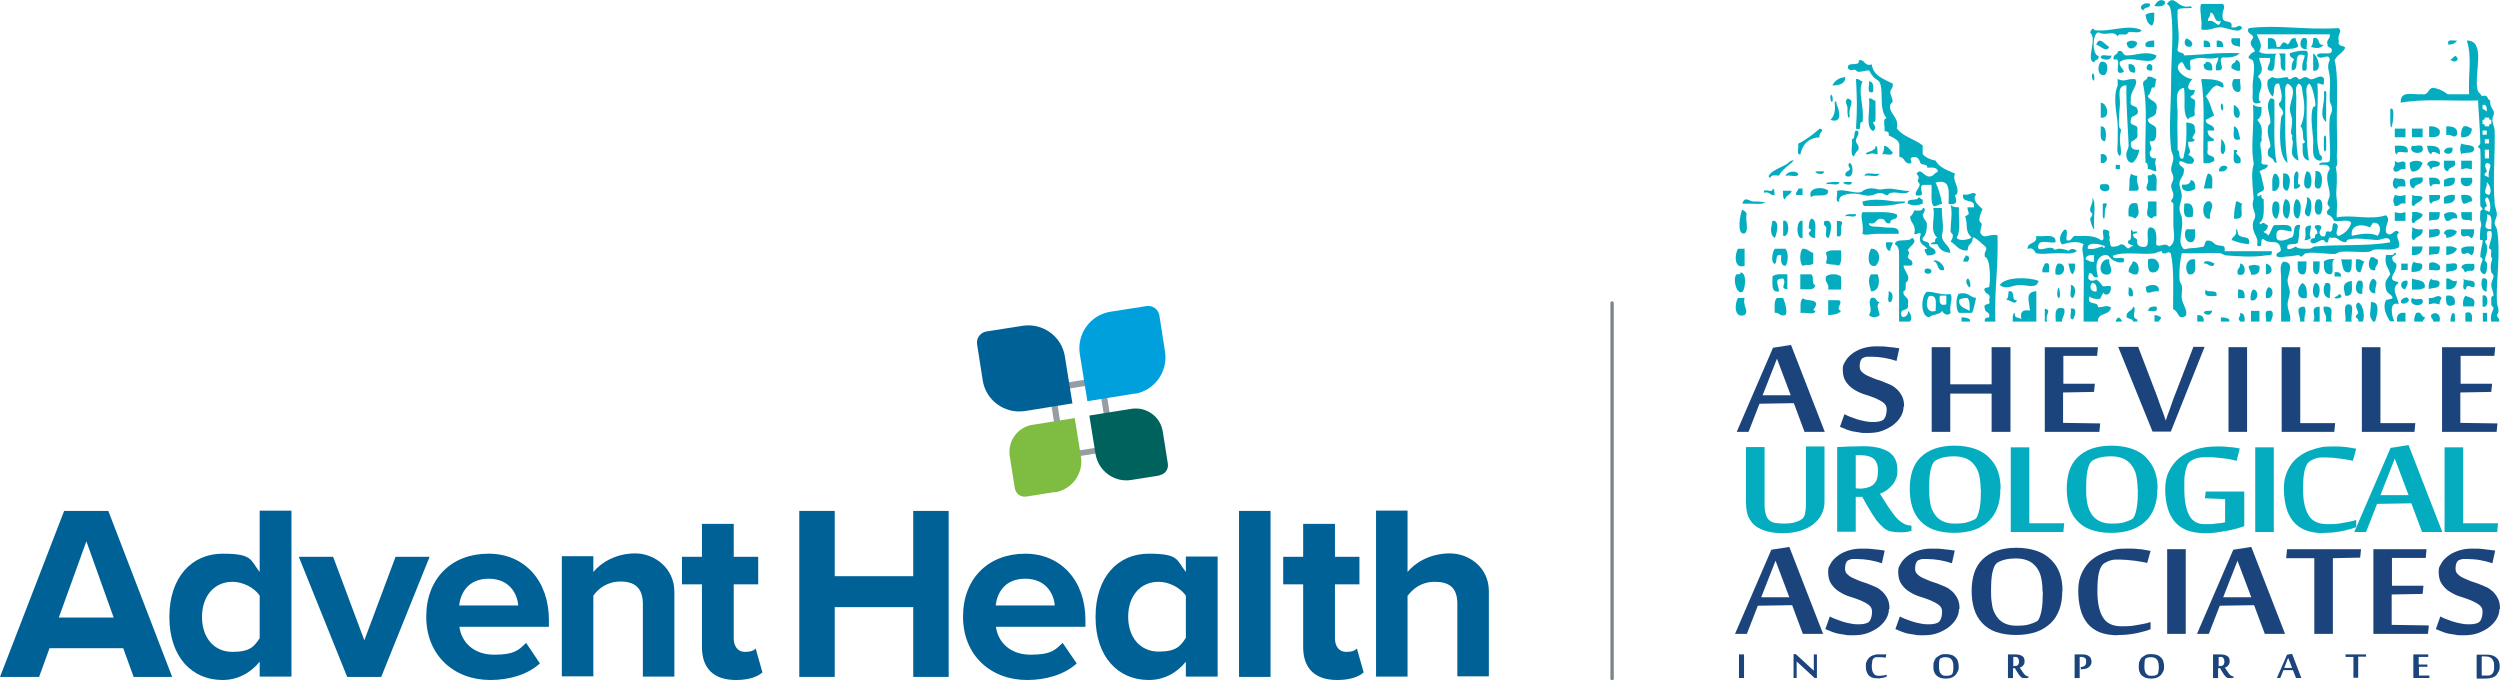 <?xml version="1.0" encoding="UTF-8"?>
<svg id="Layer_1" xmlns="http://www.w3.org/2000/svg" version="1.1" viewBox="0 0 888.6 241.8">
  <!-- Generator: Adobe Illustrator 29.8.2, SVG Export Plug-In . SVG Version: 2.1.1 Build 3)  -->
  <defs>
    <style>
      .st0 {
        fill: #7fbc42;
      }

      .st1, .st2 {
        fill: #03adbf;
      }

      .st3 {
        fill: #969da3;
      }

      .st4 {
        fill: none;
        stroke: #7b868c;
        stroke-linecap: round;
        stroke-miterlimit: 10;
        stroke-width: 1.2px;
      }

      .st2 {
        fill-rule: evenodd;
      }

      .st5 {
        fill: #1b437c;
      }

      .st6 {
        fill: #00a0dd;
      }

      .st7 {
        fill: #00625d;
      }

      .st8 {
        fill: #006197;
      }
    </style>
  </defs>
  <path class="st8" d="M43.9,230.4h-26.3l-3.7,10.2H0l22.8-59h15.7l22.7,59h-13.7s-3.7-10.2-3.7-10.2ZM20.9,219.5h19.5l-9.7-27.1-9.8,27.1h0Z"/>
  <path class="st8" d="M92.3,235.2c-3.4,4.2-8.1,6.5-13.2,6.5-10.8,0-18.9-8.1-18.9-22.4s8.1-22.5,18.9-22.5,9.8,2.2,13.2,6.5v-21.8h11.3v59h-11.3v-5.4ZM92.3,211.7c-1.9-2.8-5.9-4.9-9.7-4.9-6.4,0-10.8,5-10.8,12.5s4.4,12.4,10.8,12.4,7.8-2,9.7-4.9v-15.1h0Z"/>
  <path class="st8" d="M106.4,197.9h12l11.1,29.7,11.1-29.7h12.1l-17.2,42.7h-12.1l-17.2-42.7h0Z"/>
  <path class="st8" d="M173.7,196.8c12.7,0,21.4,9.6,21.4,23.5v2.5h-31.8c.7,5.4,5,9.9,12.3,9.9s8.7-1.6,11.4-4.2l4.9,7.3c-4.3,4-11,5.9-17.6,5.9-13,0-22.8-8.8-22.8-22.5s9.1-22.4,22.1-22.4h0ZM163.1,215.2h21.1c-.3-4.1-3.1-9.5-10.5-9.5s-10,5.2-10.5,9.5h0Z"/>
  <path class="st8" d="M228.5,214.7c0-5.9-3.1-8-7.9-8s-7.9,2.5-9.7,5v28.7h-11.2v-42.7h11.2v5.6c2.7-3.3,8-6.6,14.9-6.6s13.9,5.3,13.9,13.6v30.2h-11.2v-25.8h0Z"/>
  <path class="st8" d="M249.5,230v-22.3h-7.1v-9.8h7.1v-11.7h11.3v11.7h8.7v9.8h-8.7v19.3c0,2.6,1.4,4.7,3.9,4.7s3.3-.6,3.9-1.2l2.4,8.5c-1.7,1.5-4.7,2.7-9.4,2.7-7.9,0-12.1-4.1-12.1-11.7h0Z"/>
  <path class="st8" d="M324.6,215.8h-27.9v24.8h-12.6v-59h12.6v23.2h27.9v-23.2h12.6v59h-12.6v-24.8Z"/>
  <path class="st8" d="M364.4,196.8c12.7,0,21.4,9.6,21.4,23.5v2.5h-31.8c.7,5.4,5,9.9,12.3,9.9s8.7-1.6,11.4-4.2l5,7.3c-4.3,4-11,5.9-17.6,5.9-13,0-22.8-8.8-22.8-22.5s9.1-22.4,22.1-22.4h0ZM353.9,215.2h21c-.3-4.1-3.1-9.5-10.5-9.5s-10,5.2-10.5,9.5h0Z"/>
  <path class="st8" d="M421.5,235.2c-3.4,4.2-8,6.5-13.2,6.5-10.8,0-18.9-8.1-18.9-22.4s8-22.5,18.9-22.5,9.8,2.2,13.2,6.5v-5.5h11.3v42.7h-11.3v-5.4h0ZM421.5,211.7c-2-2.8-5.9-4.9-9.7-4.9-6.4,0-10.8,4.9-10.8,12.4s4.4,12.4,10.8,12.4,7.8-2,9.7-4.9v-15Z"/>
  <path class="st8" d="M440.4,181.6h11.2v59h-11.2v-59Z"/>
  <path class="st8" d="M463.2,230v-22.3h-7.1v-9.8h7.1v-11.7h11.3v11.7h8.7v9.8h-8.7v19.3c0,2.6,1.4,4.7,3.9,4.7s3.3-.6,3.9-1.2l2.4,8.5c-1.7,1.5-4.7,2.7-9.4,2.7-7.9,0-12.1-4.1-12.1-11.7h0Z"/>
  <path class="st8" d="M518,214.6c0-5.9-3.1-7.8-8-7.8s-7.8,2.5-9.7,5v28.7h-11.2v-59h11.2v21.8c2.7-3.3,8-6.6,15-6.6s13.9,5.1,13.9,13.4v30.3h-11.2v-26h0Z"/>
  <path class="st3" d="M390.6,136.4l3.5,22-15.5,2.5-3.5-22,15.5-2.5M392.4,133.9l-19.8,3.1,4.1,26.2,19.8-3.1-4.1-26.2h0Z"/>
  <path class="st8" d="M381.1,143.4l-16.8,2.7c-7.2,1.1-13.9-3.8-15-10.9l-2-12.8c-.4-2.2,1.2-4.3,3.4-4.6l12.8-2c7.2-1.1,13.9,3.8,15,10.9l2.7,16.8Z"/>
  <path class="st6" d="M403.3,139.9l-16.8,2.7-2.7-16.8c-1.1-7.2,3.8-13.9,10.9-15l12.8-2c2.2-.4,4.3,1.2,4.6,3.4l2,12.8c1.1,7.2-3.8,13.9-10.9,15h0Z"/>
  <path class="st0" d="M374.9,174.9l-10.1,1.6c-2,.3-3.8-1-4.1-3l-1.8-11.4c-.8-5.3,2.8-10.3,8.1-11.1l15-2.4,2.2,13.7c1,6-3.2,11.7-9.2,12.7h0Z"/>
  <path class="st7" d="M412.2,169l-10.1,1.6c-6,1-11.7-3.2-12.7-9.2l-2.2-13.7,15-2.4c5.3-.8,10.3,2.8,11.1,8.1l1.8,11.4c.3,2-1,3.8-3,4.1h0Z"/>
  <line class="st4" x1="573" y1="107.7" x2="573" y2="241.2"/>
  <path class="st2" d="M723.8,114.3h-8.4c.1-1.1-.3-2.8.8-3.1-.5,2.1,1.6,1.5,2.3,2.3-.6-2.6.4-3.6,3-3.1-.2-3.4-1.9-6.6,2.3-6.9v10.7M683.4,73.9c1.7,0,0,2.4,0,2.3.2,1.9,1.6,2.3,1.5,3.8,0,1.5-.3,3.5-1.5,4.6-.5,1.7,2.2.8,2.3,2.3,0,1.5,2.3.8,2.3,3.1-.7.6-1.7.8-3,.8,0-.2-1.3-1.8-.8-2.3,0,0,.8,0,.8,0-.7-1.5-3.5-1.4-2.3-5.3-.3-1.1-1,.3-2.3,0,.8-3.4-1.3-3.8-1.5-6.1.7-.6,1.2-1.4,1.5-2.3,1.2,0,2.9.4,3-.8ZM851.2,57.1c1.6,1.7,2.5-.7,3.8.8v2.3c-2.2-.6-2,1.1-3.8.8-1.4-1.5.5-1.4,0-3.8ZM672.7,29.6c.4,1.6-.7,2-.8,3-.1,1.2.9,2.2.8,3.8,0-.2-.7.5-.8.8-.8,3.2,3.3,4.3,2.3,8.4,2.1,3,6.4,3.8,9.2,6.1v3.1c1.1,1.2,2.6,1.9,4.6,2.3,1.3,2.5,4.2,3.4,6.9,4.6-1.1,2.4,1.4,4.4.8,6.9,0,.3-.8,1-.8.8,0,.8,1.9,3.7-2.3,3.1,0-4.1,1-9.2-4.6-7.6,1.1,2.2,1.8,4.8,2.3,7.6-1.4,0-1.6.9-3,.8-1.3-1.4-.5-5-.8-7.6h-3c-2.2,1.1,1.8,4.2-2.3,3.8-1.3-1.2,2.2-3.4.8-4.6-1.2-1,1.1-1.4-.8-3.1,1.7-2.7,2.7,1.8,5.3.8,1-.3,1.2-1.3,2.3-1.5-.1-1.7-1.9-1.6-3.8-1.5.3-1.4-1.8-.9-2.3-1.5-.3-.3-.5-2.4-2.3-2.3-2.7.2,0,2.1-1.5,2.3-2.2.1-1.8-2.3-3.8-2.3v-4.6c-.5-1.7-2.3-2.3-3.8-3.1.3-1.3-.6-1.4-1.5-1.5.4-1.3-.9-4.5.8-4.6-2.8-3.1-1.1-9.1-2.3-12.2-.3-1.3-1.5-1.5-2.3-2.3-.6-.7-1.1-1.4-1.5-2.3-.6-.7-3.8,1-4.6,0-.9-1.1-1.7.5-3-.8-.7-3,4.3-.3,3.8-3,2.4-.4,1.7,2.3,4.6,1.5.6,4.2,4.4,5.2,7.6,6.9h0ZM687.2,92.9c.6-1.2,4.1.9,3.8,3.1-2.9.6-1.7-2.9-3.8-3.1ZM637.6,57.1c-1.8,1.7-4.1,3.1-5.3,5.3-1.2,0-2.9-.4-3,.8-1.3-.5-.3-1.1,0-1.5.9-1.1,3.4-2.1,5.3-3.1,1.2-.6,1.9-1.9,3-1.5ZM666.6,51.8c1,.2.6,1.9.8,3.1-2.3-.5-1.5-.5-3.8,0-1.8-.9,3.6-.9,3-3.1ZM802.3,86.8c.6-2.8-2-3.7-1.5-7.6.2-1.1.7-1.4.8-2.3,0-1.8-1.3-3-.8-5.3.4-1.5.2-.8,0-3.8-.1-1.6-.6-5.9,0-8.4.4-1.7.3-.4,0-3.1-.7-5.1.5-12.6,0-19.1.7.6,1.7.8,3,.8.2,2.2-.2,3.9-1.5,4.6,1.2,1.4,2,2.7,1.5,6.1,0,.2.2,1.4,0,1.5-1.1.9.5,4,0,7.6.1.9,1.4.6,2.3.8-.2,1.6-2,1.5-3,2.3.8,1.4,1,3.6,1.5,5.3.7,2.4-2,1.6-2.3,3.1.3,1.1.7,0,1.5,0-.1.9.2,1.4.8,1.5,0,3.3.5,7.1-1.5,8.4.3,1.1.7,0,1.5,0,.6.2.8.8,1.5.8,0,1.3-.6,2-1.5,2.3.2.8,1.5.5,1.5,1.5,1.1-.9,1.2-2.9,2.3-3.8,2.6.2,6.6-1,6.1,2.3-2.6-.3-5.9-2.1-5.3,2.3.3,1.7,4,.6,4.6,0,2.8,0,.2-5.4,3.8-4.6-.7,3.3-.2,3.4-.8,6.1-.5,1.3-3.6,0-3.8,1.5-.5,2.2,3,0,3,0,.6.7,1.8.9,4.6.8,1.2,0,1.3-.7,2.3-.8,8.4-.8,18.9,0,26.7-1.5-.3-2.7-3-.8-4.6-.8-2.2,0-8-1.1-10.7,0-.3.1,0,.8-.8.8-2.2-.2-2.7-2.2-4.6-1.5-1.5-.9-1.2,1.4-1.5,1.5-1.1.4-1.1-.7-1.5-.8-1.6-.3-3.2,2.2-4.6.8-.3-1.3.6-1.4,1.5-1.5-.1-.9.2-1.4.8-1.5.7-1.4-2.3-2.6,0-3.1.7-.1,1.5.2,1.5.8,0,.9-1.5,1.6,0,3.1,2.5.9.6-2.5,3-1.5,1.4-.1.5-2.6,1.5-3.1,3.1.6-.4,3.1,1.5,4.6,2.3-.8,3.8-2.3,4.6-4.6-.6-1.7-4.3-.3-6.1-.8-.4-1.1-1.2-1.9-2.3-2.3-.8-1.1.8-2.2.8-2.3,0-.6-.8-.8-.8-1.5.1-1.5.8-2.1.8-3.1,0-2.8-2.1-6.2,0-9.2-.1-1.7-1.9-1.6-3.8-1.5.2-1.6,3.3-.2,3.8-1.5.4-5.3-.5-10.2,0-15.2.1-1.3.8-1.6.8-3.1s-.7-1.9-.8-3c-.2-2.9.3-5.6,0-8.4-.2-2.4-1.2-3.5,0-6.1-.4-2.9-3,.6-4.6-1.5.5-1.8,4.7.1,5.3-1.5.4-1.7-1.5-1.1-1.5-2.3-.6-2.2,1.1-2,.8-3.8h-25.9c.7,2.4,2.3,3.3.8,6.1,1.1,1.2,3.9.7,6.1.8-1.1,1.4,0,5.1-1.5,6.1-3.5,0,0-2.7-.8-4.6h-3.8c.3,2.3,2,4.1,0,6.1-1.1,1.1.4.2.8,3,.3,2-1.4,3.3-.8,6.1.9.2.4.8,0,.8-3.3,1-2.1-2.4-2.3-5.3-.2-2.9,1.2-7.5,0-9.9,0,0-1.5-.8-1.5-.8,0-1.2,2.1-2.4,2.3-2.3-.3-1.4-1.5-1.6-1.5-3,0-1.1,1-1.5.8-2.3-.3-1-2.6-1.2-1.5-3,10.4-1.3,19.1.7,32,0,1.4,1.4-.6,1.9,0,4.6-.5,2,1.6,1.5,2.3,2.3-.8,2-3,2.6-3.8,4.6,1.3,4.2.8,13.8.8,20.6s.3,8.8,0,13.7c0,.5.3,2.7,0,3.1-.7.7-.2.3,0,3.1,0,1,0,2.1,0,3.1-.1,2.7-.4,3.2,0,6.1.3,2.2-.2,4.3,0,6.1,5.1-1.2,11.9,1.1,17.5-.8,1.9,1.9-.6,3.3,0,6.1,2,2.4,2.9-2,4.6,0-1.7,1.7.6,2.6,0,5.3-2.5,1.4-5.4.5-8.4.8-1.2,0-1.3.7-2.3.8-3.1.3-6.7-.3-9.9,0-1.2.1-1.3.7-2.3.8-1.8.1-9.8-1.1-10.7,0,0,0-1.1,1.3-1.5.8-.6-.8-1-.2-3.8,0-1.8,0-3.2.7-4.6,0-.4-1.7,1.5-1.1,1.5-2.3-.5-4.5-3.9-1.5-6.1-3.8-1.8-.3.4,3.5-2.3,2.3h0ZM843.5,79.2c-.3,0-.8,1.8-1.5,1.5-2.5-1.2-6.6-.9-6.1,3.1,2.9-.6,6.5-1.3,9.2,0,1.7-2.2.7-4.9-1.5-4.6h0ZM709.3,114.3h-3.8c-.3-1.3.6-1.4,1.5-1.5.6-2.1-1.5-1.5-1.5-3.1-.9-2.5,2.5-.6,1.5-3.1.9-2.4-1.2-1.9-1.5-3.1-.9-1.5,1.4-1.2,1.5-1.5.5-1.6.6-10.3-1.5-10.7-.5-2.4,1.4-2.4,0-3.8-1.2-1.1-2.4-2.2-3.8-3.1-.8,0-.5,1-.8,1.5-.4,1-1.5.9-1.5,3.1-3.4.3-4-2.1-6.1-3.1.3-.6.9-1.2.8-2.3,0-.6-.8-.7-.8-1.5,0-2.9.8-6.6,0-9.2.7.6,1.7.8,3,.8-.3,3.5.8,8.4-.8,10.7.5,1.6,4.7.7,5.3,0-2.6-2.4-1.2-4.2-2.3-7.6,2.2-.7.9-1.1.8-3.1h2.3c.7-3.5-4.6-1-3.8-4.6,2.6.6,3.2-1.4,4.6,0-2,2.3,2.2,4.9,2.3,5.3,0-.2-1.9,3.7-.8,4.6,1.1.9,0,1.2,0,3.8,1.4,2.5,2.8.2,6.1.8.3,12.4-1.1,18.4-.8,30.5h0ZM849.6,114.3c-1.3-1.9-2.9-5-1.5-7.6.1-.2,2.3-.4,2.3-.8,0-1.2-1.9-1.3-2.3-3.1-.6-2.6-.1-3,1.5-5.3-.5-2.3-2.3-3.3-1.5-6.9,1.2,0,2.9.4,3-.8,1.7.3-.7,1.3-.8,1.5-.2,2.3,1.6,1.7,1.5,3.1,0,1.3-.9,2.5-1.5,3.8-.5,2.1,1.6,1.5,2.3,2.3-3,2.2-.4,4.6,0,7.6-3.8-1.3-2.3,5.1-1.5,6.1h-1.5ZM792.4,114.3h-3v-1.5c1.3,0,2.4.2,3,.8v.8h0ZM754.3,114.3h-2.3c0-.8.6-.9.8-1.5.9.2,1.2.8,1.5,1.5h0ZM700.2,114.3h-3v-1.5c1.3,0,2.4.2,3,.8v.8h0ZM783.3,114.3h-2.3v-2.3c1.7-.1,2.4.6,2.3,2.3ZM767.3,114.3h-1.5v-2.3c1,0,1.7.4,2.3.8,0,.8-.6.9-.8,1.5h0ZM884,114.3h-1.5v-3.1h1.5v3.1ZM878.6,114.3h-2.3v-3.1c2.5-.8,2.5,1.1,2.3,3.1ZM872.5,114.3h-1.5c0-1.3.2-2.4.8-3.1,1.1.1.7,1.8.8,3.1h0ZM867.2,114.3h-2.3c0-1-1-1.1-.8-2.3,1.4-1.5,3.7-.4,3,2.3ZM861.1,114.3h-3c0-1.3.2-2.4.8-3.1,2.1-.6,1.5,1.5,3,1.5,0,.8-.6.9-.8,1.5h0ZM855,114.3h-3c-.3-2.4.7-3.4,3-3.1v3.1ZM797.8,114.3h-1.5c-1.3-1.5,0-1,0-3.1,1.3.2,1.7,1.3,1.5,3.1ZM806.9,114.3h-1.5c.4-1.1-.9-3.9.8-3.8,2.8-.7,1.3,3.3.8,3.8h0ZM803.1,114.3h-3v-3.8h3v3.8ZM783.3,111.2c.2-1,1.9-.6,3-.8-.2,1.8-2,1.8-3,.8ZM736,109.7c2.8-.7,1.3,3.3.8,3.8-1.7.1-.3-2.7-.8-3.8ZM733,114.3h-2.3c-.1-2.7-.6-5.7,3-4.6.5,2.3-.8,2.8-.8,4.6ZM727.6,114.3h-.8v-4.6c2.7.6,0,1.9.8,4.6ZM829,114.3h-2.3c.6-2.6-1.1-2.9-.8-5.3,4.8-.4,1.8,3.3,3,5.3ZM824.5,114.3h-2.3c1.4-1.9-1.7-5.2,2.3-5.3v5.3ZM819.1,114.3h-1.5c0-2.4-2.2-5.4,1.5-5.3,1,2.4-.2,2.2,0,5.3ZM766.5,109c.8,2.3-1.7,1.4-3,1.5.2-1.3,1.3-1.7,3-1.5ZM759.7,114.3h-1.5c-.2-1.1-1.7-.9-2.3-1.5-.4-2.4,2-2,2.3-3.8,1.7.8-1.2,3.7,1.5,4.6v.8ZM835.9,114.3h-2.3c.5-1.8-1-5.5.8-6.1,3-.5.9,4.2,1.5,6.1h0ZM844.3,114.3h-.8c-1.9-2.3-.7-3.1-.8-6.9,3.7-.4,2.1,5,1.5,6.9h0ZM839.7,114.3h-1.5c.4-.7-.7-1.4-.8-1.5-.2-.8.8-1.3.8-1.5,0-1-1.7-2.7,0-3.8,2,.8,2.5,5.6,1.5,6.9ZM649.8,106.7h3.8c1.9.9-1.6,2.9.8,3.8-.9,1.1-2.6,1.4-4.6,1.5v-5.3h0ZM857.3,105.9c1.8,1.1,3.3-.3,3.8.8.9,2.6-5.5,2.3-3.8-.8ZM853.5,106.7c.1-.3,1.6-1.4,2.3-.8,1.8,1.6-3.2,3.2-2.3.8ZM665.1,105.9c2.1-.6,1.5,1.5,3,1.5-1.5,1.4-.2,2.8,0,4.6-1,1-2.8,1-3.8,0,1.6-2.4-.7-4.3.8-6.1ZM640.7,105.9c1,1.1,3.6.5,4.6,1.5,1,1.7-2,2.9,0,3.1-.3,1.7-3.8.3-5.3.8,0-2-.3-4.4.8-5.3h0ZM631.5,105.9h2.3c.7,1.7,1.7,5.1.8,6.1-2.2.6-2-1.1-3.8-.8,0-2-.3-4.4.8-5.3h0ZM617.8,105.9h2.3c-.8,3,1.7,4.4,0,6.1-4,1.3-3.5-4.5-2.3-6.1ZM882.4,105.1c2.3-1.2,2.3,5,0,3.8v-3.8ZM876.3,105.1c1.5.8,4,.5,3,3.8h-3.8c-.2-1.8.1-2.9.8-3.8h0ZM869.5,105.1c2.4-.4,3.4.7,3,3.1-2.4,1.2-3.4.3-3-3.1ZM867.9,105.9c-.4.6-.8,1.2-.8,2.3-2.3-.5-1.5-.5-3.8,0v-2.3c2.4.4,3-1.7,4.6,0h0ZM831.3,104.4c2.6,1.3-.9,2.1-1.5,1.5-.3-.3,1.9-.9,1.5-1.5ZM696.3,104.4c3.4-.8,3.8,1.3,6.1,1.5-.5,1.7-.7,3.9-1.5,5.3h-4.6c-1.2-1.2-1.2-5.6,0-6.9h0ZM696.3,106.7c0,2.6,2.2,2.8,3.8,3.8,0-1.9.1-3.7-.8-4.6-1.3,0-2.4.2-3,.8h0ZM713.9,103.6c2.8-.7.6,3.4,3,3.1-.7,2.2-2.5-.5-3.8,0,.6-.7.8-1.7.8-3.1ZM693.3,104.4c1,2.3-.5,3.3,0,6.9-1,1-2.3.5-3-.8-.8,1.5-3.5,1.1-4.6,2.3-3.3-.4-2.9-7.7-.8-9.1,3.2,0,4.8,1.3,8.4.8ZM688,110.5c0-2.4.8-5.8-2.3-5.3-1.3,1.6-1.4,6.5,2.3,5.3ZM691.8,108.2v-3.1h-2.3c-.2,2-.3,3.8,2.3,3.1ZM671.2,103.6c1.9,0,1.8,2.8.8,3.8-1.7.1-.3-2.7-.8-3.8ZM800.8,102.9c2.3,0,2,4.6-.8,3.8-.2-1.8.1-2.9.8-3.8ZM795.5,102.9c2-.2,2.5,1.1,2.3,3.1h-2.3v-3.1ZM784,102.9c.5,1.5,4.5-.5,3.8,2.3-2,0-4.8.7-3.8-2.3ZM806.2,102.1c2.3,0,2,4.6-.8,3.8-.2-1.8.1-2.9.8-3.8ZM756.6,102.1c1.3.2,1.7,1.3,1.5,3.1-2.3.8-1.3-1.7-1.5-3.1ZM731.4,102.9c.5-2.2.9,1.8.8,2.3-.3,1.5-1.4.6-.8-2.3ZM767.3,103.6c-2.8-.5-4.5,2.1-4.6-1.5,1.2-1.2,5.2-1.4,4.6,1.5ZM736,101.3c2.1,0,1.8,3.6.8,4.6-1.7-.1-.3-3.2-.8-4.6ZM826.7,100.6c2.9-.6,1,3.6,1.5,5.3-2.6.2-2.8-4-1.5-5.3ZM822.9,100.6c2.2,0,1.8,4.3.8,5.3-2.2,0-1.8-4.3-.8-5.3ZM818.4,100.6c1.5.7,1.7,2.9,1.5,5.3-4.3,1-3.3-4.3-1.5-5.3ZM855.7,99.8c.3,1.6-.5,2-.8,3-2.2-.1-1.8-3.6.8-3ZM838.2,99.8c2.8-.7,1.1,3,1.5,4.6-2.9.6-2.7-3.4-1.5-4.6ZM835.9,99.8c0,2.4.8,5.8-2.3,5.3-.5-2.7-1.5-4.5,2.3-5.3ZM882.4,99c2.8-.7,1.1,3,1.5,4.6-2.3.1-2.1-4-1.5-4.6ZM875.6,99c.9,1.4,5-.4,3.8,3.1-1.9,0-2.4-1.5-3,.8-1.7.1-.3-2.7-.8-3.8h0ZM869.5,99c1.8-.3,1.7,1.4,3.8.8-.1,2.1-1.3,3.3-3.8,3v-3.8ZM864.1,99c.5,1.1,2.9.1,3,1.5.3,2.3-2.5,1.6-3.8,2.3-.2-1.8.1-2.9.8-3.8h0ZM857.3,99c1.8.8,4.8.2,4.6,3.1-.9.9-2.7.9-4.6.8v-3.8ZM843.5,99c2.4,1.4.4,2.3.8,5.3-3.2-.1-2.4-4.2-.8-5.3ZM830.6,99l-106,.8c-.7,3.1-4,1.4-6.9,1.5-2.2,0-4.7,1.9-6.9,0,1.8-2.9,10.1-2.9,13.7-1.5l106-.8ZM699.4,99c.5-.2,1.3,2.5.8,3.1-.3.3-2.2-2-.8-3.1ZM665.1,97.5h2.3c.8,2.1.8,5.9-2.3,6.1-.5-1.7-1.5-4.6,0-6.1ZM654.4,98.3v4.6h-4.6c.5-2.3-1.3-2.2-.8-4.6,1-1.1,4.3-1.1,5.3,0ZM639.9,97.5h3.8c1.3.5,0,3.6,1.5,3.8-.1,2.2-3.2,1.4-5.3,1.5v-5.3h0ZM635.3,97.5v5.3c-3.1-.3,0-2-1.5-3.8-3.6,0-1.5,2.2-1.5,4.6-3,.5-2.2-2.9-2.3-5.3,1-1.1,3.3-.8,5.3-.8h0ZM829.8,96.8c1.5-.3,2.4.2,2.3,1.5h-2.3v-1.5ZM618.6,96.8c2.4.1,1.8,5.6.8,6.9-2,1.3-3.6-4.1-2.3-6.1.2-.3,1.9.2,1.5-.8h0ZM684.1,96c.3-.9,2-.6,2.3,0,.7,1.7-2.8,1.8-2.3,0ZM879.4,93.7c.7,4.2-2.1,1.6-3,3.1-.8-.2-.5-1.5-1.5-1.5,0-1.9,2.5-1.5,4.6-1.5h0ZM869.5,93.7c1.1.4,3.9-.9,3.8.8.3,2.3-2.5,1.6-3.8,2.3v-3.1ZM853.5,93.7h2.3v2.3h-2.3v-2.3ZM805.4,93.7c2.2.4,3.1,3.6,0,3.8v-3.8ZM803.1,94.5c.3,2.4-.7,3.4-3,3.1,0-1.4-.9-1.6-.8-3.1,2.3-.5,1.5-.5,3.8,0ZM796.2,93.7c2-.2,2.7,5.2-.8,3.8-.6-2.2,1.1-2,.8-3.8ZM735.2,93.7h2.3c.2,1.8-.1,2.9-.8,3.8-1.1-.7-1.1-2.5-1.5-3.8h0ZM731.4,93.7c3.4-.6,2.9,5.1-.8,3.8-.2-1.8.1-2.9.8-3.8ZM726.8,93.7c2.3-.8,1.3,1.7,1.5,3.1h-2.3c-.3-1.6.5-2,.8-3.1h0ZM867.2,94.5c.8,2.6-2.4,1.2-3.8,1.5v-2.3c.9-1,2.9-.3,3.8.8h0ZM858,92.9c.5,1.1,2.9.1,3,1.5.1,2.1-1.9,2.2-3.8,2.3-.2-1.8.1-2.9.8-3.8ZM822.2,92.9h2.3c0,1.9.1,3.7-.8,4.6-2,0-1.5-2.6-1.5-4.6h0ZM816.8,92.9h3c0,1.9.1,3.7-.8,4.6-2.7.4-2.3-2.3-2.3-4.6h0ZM813.8,114.3h-3c0-5.2,0-11.7,0-16,0-1.6-.7-4.1.8-5.3,4.4.2,1.4,4.7,1.5,6.9,0,1.1.7,2.5.8,3.8,0,1.6-.8,3-.8,4.6,0,2.1,1.5,4.2.8,6.1h0ZM783.3,93.7c.2-1.8,3.3-.4,3.8,0-.7,2.2-2.5-.5-3.8,0ZM758.1,92.9c2.2,0,2.6,3.5,1.5,4.6-1.6.3-2-.5-3-.8-.1-1.9,1.2-2.4,1.5-3.8h0ZM837.4,92.2c1.6-.3,2,.5,3,.8-.8,1-.8,2.8-1.5,3.8-2,0-1.5-2.6-1.5-4.6h0ZM832.1,92.2h3.8c0,1.9.1,3.7-.8,4.6-2.8.3-2.3-2.8-3-4.6ZM829.8,92.2c-1.7.6.3,4.9-1.5,5.3-2.4,0-2.3-2.3-2.3-4.6.9-.6,2-1,3.8-.8h0ZM780.2,92.2c0,2.4.8,5.8-2.3,5.3-1.6-1.8-.9-6,2.3-5.3ZM763.5,92.2c4-1.6,5.2,3.9,2.3,4.6-2.7.4-2.3-2.3-2.3-4.6ZM749.7,92.2c-.3,2.4,1.8,3.6,0,5.3-4.7,1.1-3.5-6,0-5.3ZM842.8,91.4c1.2-.2,1.3.7,2.3.8.6,2.2-1.1,2-.8,3.8-2.9.7-2.7-3.4-1.5-4.6h0ZM698.6,90.7c1.6.4,1.6,1.2.8,2.3h-1.5c-.2-1.2.7-1.3.8-2.3ZM654.4,89.1c0,2,.3,4.4-.8,5.3-2.7-.7-1.9,0-4.6-.8.5-2.3.5-1.5,0-3.8,1-1.1,3.3-.8,5.3-.8h0ZM665.1,88.4c3.4,0,3.5,4.5,1.5,6.1-3.3.7-2.6-4.8-1.5-6.1ZM640.7,88.4c1.9-.1,2.4,1.2,3.8,1.5v3.8c-1.8,1-1.4,0-3.8.8-1.1-1.1-1.1-5,0-6.1ZM630.8,88.4h3.8c1.1,1.1,1.1,5,0,6.1-1.7-.1-1.6-1.9-1.5-3.8-2.5-.7-1.1,2.5-2.3,3.1-1.6-.5-.7-4.7,0-5.3h0ZM617.8,88.4h2.3v6.1c-4,1.3-3.5-4.5-2.3-6.1ZM879.4,87.6c0,1.1-.1,2.6-.8,3.1-.2.2-1-.8-1.5-.8-.6,0-2.4,1.5-2.3-1.5.9-.9,2.7-.9,4.6-.8ZM869.5,87.6c1.8-.2,2.9.1,3.8.8-.5,1.5-2,2-3.8,2.3v-3.1ZM863.4,87.6h3.8c0,4.1-1.5,2.1-3.8,3.1v-3.1ZM857.3,87.6h3.8c-.1,2.2-1.3,3.2-3.8,3.1v-3.1ZM670.4,86.1h2.3c0,1.4-.9,1.6-.8,3.1-1.3-.2-1.7-1.3-1.5-3.1h0ZM678.8,114.3h-3.8v-24.4c0-1.4-.5-2.6-1.5-3.1.4-2.4,5.1-.5,6.1-2.3,2.5,1.6-1.3,3.2-1.5,4.6,1.2.7-.2,1.8,0,2.3.4.9,1.1.8,1.5,1.5.8,2.3-1.7,1.3-3,1.5,0,1.8,3.2,4.3.8,6.1-.1,1.1.3,2.8-.8,3-.4,2.4,2.3,1.7,1.5,4.6.8,2.8-2.9,1.2-2.3,3.8.3,1.9,3,0,2.3-1.5,1.1.9,1.7,2.9.8,3.8h0ZM730.7,86.1c-1.8.5-5.5-1-6.1.8-1.3,3.6,4,.1,5.3,1.5.8.8.6,0,2.3,0,.7,0,3.2.6,3,.8.4-.5,1.6-1.3,3,0-1.5,1.4-4.4.7-6.9.8-2.7,0-5.7.5-7.6,0-.4,0-.7-2.4-3-1.5-.2-2.7,3.6-1.5,3-4.6,2.7.4,7.3-1.2,6.9,2.3h0ZM874.8,81.5h4.6c0,1.1-.1,2.6-.8,3.1-.2.2-1-.8-1.5-.8-.9.1-2.8,1.2-2.3-2.3ZM873.3,82.3c-.5,1.5-2,2-3.8,2.3.1-.9-.2-1.4-.8-1.5,0-2.1,3.6-1.8,4.6-.8h0ZM863.4,81.5c1.1.4,3.9-.9,3.8.8.3,2.3-2.5,1.6-3.8,2.3v-3.1ZM854.2,81.5h-59.5c.7,0,.6.9.8,1.5.4,2.2,4.9.2,3.8,3.8-2.4-.2-4.3-.8-6.1-1.5.3-1.5,2.2-1.4,1.5-3.8h59.5ZM777.2,81.5h3c0,2,.4,4.5-1.5,4.6-2.2,0-2.6-3.5-1.5-4.6h0ZM857.3,80.7c.9.6,2,1,3.8.8.3,2.6-2.3,2.3-3,3.8-1.7,0-.3-3.2-.8-4.6h0ZM821.4,84.6c-.6.4-1.2.8-2.3.8,1.3-2.9-1.3-5,2.3-5.3,0,2.8-.9,2.2,0,4.6ZM652.9,78.5c2.7,0,1.7.8,1.5,2.3-.1,1.2.6,3.9-1.5,3.1v-5.3ZM649.1,78.5c2.9-.5,1.4,5.3.8,6.1-1.5-.2-.6-2.4-.8-3.8,0-.3-1-.7-.8-1.5.1-.6,0-.8.8-.8ZM640.7,78.5v6.1c-2.4.8-2.4-6.9,0-6.1ZM633.8,78.5c2.4-1,2.4,6.3,0,5.3v-5.3ZM630,78.5c2.9-.5,1.4,5.3.8,6.1-2.2-1.6-1-4.4-.8-6.1ZM643.7,77.7c2.5.3,1.2,4.4,1.5,6.9-1.3,0-1.9-.6-2.3-1.5-.2-.5.9-.9.8-1.5,0-.2-.8,0-.8-.8.1-1.6.2-2.1.8-3.1h0ZM655.9,76.9c0-.7.9-.6,1.5-.8h2.3c.1,1.7-2.7.3-3.8.8h0ZM874.8,75.4h3.8v3.1c-2.3-1-3.9,1-3.8-3.1ZM873.3,77.7c-2.2-.6-2,1.1-3.8.8-.4-.6-.8-1.2-.8-2.3,1.2-1.2,5.2-1.4,4.6,1.5h0ZM863.4,75.4h3.8c0,4.1-1.5,2.1-3.8,3.1v-3.1ZM857.3,75.4c1.8-.2,2.9.1,3.8.8-.2,1.8-2.4,1.7-3,3.1-1.7.1-.3-2.7-.8-3.8ZM851.2,75.4c2.3.5,1.5.5,3.8,0v3.1h-3.8v-3.1ZM662,75.4c4.2.2,9.2-.5,12.2.8.7,2.4-2.5,1-2.3,3.1-2.1.6-1.5-1.5-3-1.5-2.4-.4-1.7,2.3-4.6,1.5,0,1.8,2.7,1,5.3,1.5,2.1.4,5.5-.7,5.3,2.3-2.5,0-5.1,0-7.6,0-2.4,0-4.3.7-5.3,0,.6-3.2-1-6.4,0-7.6h0ZM619.3,74.6c.7.3,1.4.7,1.5,1.5-.5,2.1,1,6.1-.8,6.9-2.9.5-1.4-7.2-.8-8.4ZM687.2,73.9h3c0,4.4.9,6.7,0,9.9.2,2.9,2.9,3.2,3,6.1-1.8-.4-3.4-.4-4.6-3.1h-2.3c0-.7.9-.6,1.5-.8-.1-.9.2-1.4.8-1.5-3-2.4-.5-7.8-1.5-10.7ZM776.4,72.4c3.2-.7,3.3,1.8,3,4.6-3.7,1.1-3.2-1.9-3-4.6ZM759.7,72.4c.4,2.9,1.1,3.6-.8,5.3-.6-.4-1.2-.8-2.3-.8-.2-2.8-.2-5.3,3-4.6ZM747.4,72.4c2.6-.6.9.9.8,2.3-.1,1.1,0,4.6-.8,2.3v-4.6ZM808.5,71.6c2.9-.5,1.4,5.3.8,6.1-2,.2-2.2-5.4-.8-6.1ZM794.7,71.6c1.2-.2,1.3.7,2.3.8-1.2,2,1.7,5.8-3,5.3.2-3.8.3-3.2.8-6.1ZM785.6,71.6c1.9,1.9-.6,3.3,0,6.1-3.3.9-3.3-7,0-6.1ZM763.5,71.6h3v5.3c-.9-.1-1.4.2-1.5.8-3.2-1.1-1.2-2.5-1.5-6.1h0ZM646.8,72.4l176.9-1.5c2.5-.9,1.9,5.2.8,5.3-2.5.9-1.9-5.2-.8-5.3l-176.9,1.5ZM816.1,70.8c2.4.1,1.8,5.6.8,6.9-2.4-.1-1.8-5.6-.8-6.9ZM812.3,70.8c2.4.1,1.8,5.6.8,6.9-2.4-.1-1.8-5.6-.8-6.9ZM662,71.6c3.8-1,7.6-.6,11.4,0h3.8c-.1.9-1.4.6-2.3.8-3.2.8-7.3.9-11.4.8-1.3.3-1.4-.6-1.5-1.5h0ZM619.3,72.4c.8-2.9,2.6-.8,3.8-.8,1.9,0,6.2.2,3,.8-1.1.2-3.4-.1-6.9,0ZM819.9,70.1c2.4.1,1.8,5.6.8,6.9-3.2-1,0-3.8-.8-6.9ZM743.6,70.1c1.7,1.8.3,7.7.8,11.4-.6,0-1.4-2.9-1.5-3.8,0,0,.8-1,.8-1.5,0-.6-.8-.7-.8-1.5,0-1.5,1.2-2.6.8-4.6ZM681.9,70.1c.6.1.8.8,1.5.8v1.5c-2.2.8-3.2.8-5.3,0-.4-2.4,3.5-.6,3.8-2.3h0ZM874.8,69.3c2.2-.2,4.2,0,3.8,2.3-1.4,0-1.6.9-3,.8-.6-.7-.8-1.7-.8-3.1ZM872.5,69.3c.5,2.8-1.6,3-3.8,3.1v-2.3c.9-.6,2-1,3.8-.8ZM863.4,69.3h3.8c.8,2.8-2.6,1.5-3,3.1-1-.2-.6-1.9-.8-3.1ZM857.3,69.3c2.4.9,2-.2,3.8.8-.2,1.8-2.4,1.7-3,3.1-1.7.1-.3-2.7-.8-3.8ZM851.2,69.3c2.3.5,1.5.5,3.8,0v3.1c-2.2-.6-2,1.1-3.8.8-.7-1.8-.7-2,0-3.8ZM633.8,67.8h3c-.2,1.6-2.1,1.5-2.3,3.1-1-.2-.6-1.9-.8-3.1ZM678.8,67.8c-1.6,1.9-4.3.1-6.9.8-.3,0-1,.8-.8.8-1.4,0-1.6-.9-3-.8-1.7.1-2.6,1.4-5.3.8-1.2-.2-4.4-1.2-7.6,0-.9.3-1.6,1-1.5,2.3-1.7.1-.3-2.7-.8-3.8,2.2-1.1,7.6,1.6,9.2,0,.5-.5,2.3-1.3,4.6-.8,1.8.4,1.2.3,3.8,0,2.5-.3,5.2.8,8.4.8ZM649.8,67.8c.2,2.9-4.8.8-6.1,2.3-1.5-3.8,4.8-3.8,6.1-2.3ZM639.2,67h1.5v2.3h-2.3c-.2-1.2.7-1.3.8-2.3h0ZM630,67c.9.1.6,1.4.8,2.3-1.8.3-1.7-1.4-3.8-.8-.5-2.1,3.6.6,3-1.5ZM746.7,65.5c1.2,0,2.9-.4,3,.8.8,2.7-4.7,2-3-.8ZM656.7,64.7h1.5c.2,2.2-5.7-.2-1.5,0ZM649.1,65.5c.1-.9,1.4-.6,2.3-.8h2.3c0,1.7-3.2.3-4.6.8h0ZM778.7,64c1.3.2,1.7,1.3,1.5,3.1-1.2,1.2-5.2,1.4-4.6-1.5,1.7.2,2.9-.2,3-1.5ZM874.8,63.2h3.8c1.2,4-5,4-3.8,0ZM872.5,63.2c.5,2.8-1.6,3-3.8,3.1v-2.3c.9-.6,2-1,3.8-.8ZM863.4,63.2c2.2-.2,4.2,0,3.8,2.3-1.2,0-2.9-.4-3,.8-1-.2-.6-1.9-.8-3.1ZM861.1,63.2c.6,2.9-2.9,1.7-3,3.8-1.3-.2-1.7-1.3-1.5-3.1.9-.9,2.7-.9,4.6-.8ZM851.2,63.2c2.3,1,3.9-1,3.8,3.1-1.2,0-2.9-.4-3,.8-1.9,0-1.8-2.8-.8-3.8h0ZM811.5,61.7c3.3-.7,2.6,4.8,1.5,6.1-2.4-.2-1.3-3.8-1.5-6.1ZM808.5,61.7c2.3,0,2.5,7-.8,6.1,0-2.2-.4-5,.8-6.1ZM784.8,61.7c2.2.1,1.4,3.2,1.5,5.3h-3c.5-1.7.7-3.9,1.5-5.3h0ZM765,61.7c2.4.2,1.3,3.8,1.5,6.1h-3c-1.1-.9-.3-1.9,0-3.1.2-.6-.3-1.8,0-2.3.2-.3,1.9.2,1.5-.8h0ZM757.4,61.7c.6.4,1.2.8,2.3.8-.7,2.8,1.3,4.1,0,5.3h-3c.5-3.4-.2-3.8.8-6.1ZM747.4,61.7l-84.7.8c.3-1.7,3.8-.3,5.3-.8-.3,1.7-3.8.3-5.3.8l84.7-.8ZM822.9,60.9c3-1,2.9,5.2,1.5,6.1-3,.5-.9-4.2-1.5-6.1ZM819.9,60.9c2-.2,2.2,5.4.8,6.1-2.9.5-1.4-5.3-.8-6.1ZM816.1,60.9c1.7,0,.3,3.2.8,4.6,1.8,0-.3,2.1-1.5,1.5,0-2.2-.4-5,.8-6.1ZM646.8,60.9h1.5c.2,2.2-5.7-.2-1.5,0ZM639.2,61.7c0,1.7-3.2.3-4.6.8.6-1.5,3.3-2.1,4.6-.8ZM791.7,59.4c-.2,1.3-1.3,1.7-3,1.5-.1-2.1,2.2-2.5,3-1.5ZM752,58.6h1.5v1.5h-1.5v-1.5ZM657.5,57.9c1.3.4,1.7,6.2-1.5,4.6-.6-1.5,1.3-1.7,1.5-2.3.2-.6-1.2-1.5,0-2.3ZM874.8,57.1h3.8v3.1c-2.3-.5-1.5-.5-3.8,0v-3.1ZM868.7,57.1h3.8c1,3-2.2,1.8-2.3,3.8-1.7-.1-1.6-1.9-1.5-3.8ZM867.2,57.9c.3,2.1-2.8.7-3,2.3-.8-.2-.5-1.5-1.5-1.5,0-2.1,3.6-1.8,4.6-.8h0ZM861.1,57.9c-.6,1.7-1.5,3.1-3.8,3.1-.6-.7-.8-1.7-.8-3.1,1-1,3.6-1,4.6,0h0ZM746.7,54.8c2.9-.6,2.9,3.7,0,3.1v-3.1ZM794,53.3c1.4-.2,1.6.7.8.8.3,1.4,2.2,1.4,1.5,3.8-3.4,1.1-2.1-2.5-2.3-4.6h0ZM871.7,52.5c.4,2.4-1.9,2.7-3,1.5.2-1.3,1.3-1.7,3-1.5ZM862.6,51.8c2.6,0,5.1,0,4.6,3.1-.5-.2-2.9-1.9-3,0-1-.5-1.4-1.6-1.5-3.1h0ZM857.3,51.8c1.1.4,3.9-.9,3.8.8.9,2.6-5.5,2.3-3.8-.8ZM851.2,51.8c2.3,0,5-.4,4.6,2.3-1.1.4-3.9-.9-3.8.8-1-.2-.6-1.9-.8-3.1h0ZM669.7,51.8c1.5.2,2,1.5,3,2.3.1,1.7-2.7.3-3.8.8.6-.7.8-1.7.8-3.1ZM874.8,51c1.3.7,3.8.3,4.6,1.5.3,2.6-3.3,1.3-4.6,2.3-.5-2.3-.5-1.5,0-3.8h0ZM789.4,49.5c1.6.6,2.1,4,.8,5.3-1.7-.3-.3-3.8-.8-5.3ZM826,48.7c1.2-2.3.7,3.3.8,4.6-1.2,2.3-.7-3.3-.8-4.6ZM659.7,46.4c1.9.1.2,2.6,0,3.1-.3,1.8,1.4,1.7.8,3.8-.7.6-1.2,1.4-1.5,2.3-1.7-.6-.3-4.3-.8-6.1,1.4-.1.5-2.6,1.5-3.1ZM857.3,45.7h3.8v3.1h-3.8v-3.1ZM851.2,45.7h3.8v3.1h-3.8v-3.1ZM646.8,45.7c2.3.5-.7,1.6,0,3.1-4.1.2-6.1,2.6-6.9,6.1-1.7.1-.3-2.7-.8-3.8,2.9-1.4,5.3-3.3,7.6-5.3h0ZM875.6,44.9c1.6-.3,2,.5,3,.8-.1,2.2-1.3,3.2-3.8,3.1-.2-1.8.1-2.9.8-3.8h0ZM869.5,44.9c2.2,0,4.3.3,3.8,3.1-1.5,1.4-1.4-.4-3.8,0v-3.1ZM863.4,44.9c1.9-.1,3.2.4,3.8,1.5.3,2.4-1.6,2.4-3.8,2.3v-3.8ZM794,44.9c1.8.4,1.7,2.9,2.3,4.6-3.4,1.1-2.1-2.5-2.3-4.6ZM746.7,44.9c2.4-.2,1.9,4.3,1.5,5.3-2.2-.1-1.4-3.2-1.5-5.3ZM849.6,38.8c2.5-2.1,0,12.2,0,3.8v-3.8ZM794,37.3c1.6.6,3,3.1,1.5,4.6-2,0-1.5-2.6-1.5-4.6ZM789.4,37.3c.3-1.5,1,.5.8,1.5-.3,1.4-1-.5-.8-1.5ZM746.7,36.5c2.4,0,3.6,5.9,0,5.3v-5.3ZM652.1,36.5c.7-1.3.5,0,.8.8.9,2,2.1,6.8-2.3,5.3,1.3-1.2,1.9-3.2,1.5-6.1h0ZM806.9,35c.9-.1,1.4.2,1.5.8.2,7.5-.5,15.8.8,22.1-1,0-1-1.1-1.5-1.5-.7-.6-2.1-.6-1.5-3.1.1-.6.8-.8.8-1.5-.1-1.9-1.4-3.8-.8-6.9.1-.6.8-.8.8-1.5,0-2.6-2-5.8,0-8.4h0ZM664.3,35c1.2-.2,1.3.7,2.3.8,0,2.8.1,5,0,6.9,0,.8-.7.5-.8.8-.1.7,1.7,1.7,0,3.1-3-1.3-.9-7.8-1.5-11.4h0ZM656.7,35c3.1.8,0,3.1.8,6.1-.6,2.4-1-1.3-.8-2.3,0-1.9-1.4-2.4,0-3.8ZM650.6,34.2c.3-1.5,1,.5.8,1.5-.3,1.5-1-.5-.8-1.5ZM826,32.7c1.4-1.6.7,2.5.8,4.6,0,2.4,0,4.5,0,6.1-2.9-2.6-.2-6.2-.8-10.7ZM664.3,28.9c1.7.1,1.6,1.9,1.5,3.8-2.6.8-1.2-2.4-1.5-3.8ZM794,28.1h2.3c-.4,1.3.9,4.5-.8,4.6-2.2,0-2.6-3.5-1.5-4.6h0ZM782.5,28.1c2.3,0,6,0,7.6,1.5,1.1,3-1.6.5-2.3.8-1.8.7-2.2,2.2-3.8,3.8,1.5,1.8,2,4.6,3,6.9-1.1.4-1.9,1.1-3,1.5,0,2.2,3.2,1.3,3,3.8h-2.3c-.1,1.9,1.2,2.4,2.3,3.1-.1.9-1.4.6-2.3.8v3.1c-.8,2.8,2.9,1.2,2.3,3.8-.9.6-2,1-3.8.8-.3-9.9.7-21-.8-29.7h0ZM752.8,28.1c2.5,1.2,2.9-.2,6.1,0,1.5,2.1-2,4.2-1.5,7.6-.7,2.5,2,1.6,2.3,3,1,3-2.2,1.8-2.3,3.8-.8,2.8,2.9,1.2,2.3,3.8,0,1.2.4,2.9-.8,3.1-.2.8-1.5.5-1.5,1.5-.2,2,1.1,2.5,3,2.3-.3,1.9-1.1,3.5-2.3,4.6-1.9.3-2.2-1.8-2.3-2.3-.3-1.5.8-2.5.8-3.8-.2-6-.9-13.4-.8-21.4-3.6.1-2.1,4.2-2.3,6.9,0,.5-.8,7.7,0,8.4.9.7,0,1,0,3.8,0,2.7.9,4.8,0,6.1-1.5-1.2-.7-3.5-.8-5.3,0-2.2.1-4.1,0-6.1-.1-2.7-1.9-9.6,0-13.7v-2.3h0ZM659.7,28.1c1.2-.2,1.3.7,2.3.8-1.8,4.3.8,8.8,0,14.5-1.8-.3.4,3.5-2.3,2.3.5-7.7.3-11.2,0-17.5ZM826,28.1c.2,3.1-.3,1.7-2.3,1.5.6,7.7-1.2,19,.8,25.2.1.4,1,.6.8,1.5-.2.6,0,.8-.8.8-3.3-.4-2.1-4.9-2.3-7.6-.2-2.8-1.2-8.7,0-11.4.1-.3.8,0,.8-.8,0-1.2-.5-3.5-.8-4.6-.3-1.2-.7-2.5-1.5-3-1.5,1.3-.7,3.5-.8,5.3,0,6.1-.3,16.1.8,22.1-3-.8-2-3.7-2.3-6.1,0,.2,1.2-.4.8-.8-1.2-.9,0-3.9-1.5-5.3,1.5-3,1.7-7.2.8-11.4-.3-1.5,0-3.3-1.5-3.8-1.5,1.3-.7,3.5-.8,5.3-.1,6.4-.4,16.1.8,22.1-1.1-.4-1.9-1.2-2.3-2.3-.2-3,.7-3.7,0-5.3-.1-.3.2-1.3,0-1.5-.9-.7.1-2.5,0-5.3,0-1.2-.8-2.6-.8-3.8,0-3.3,3-7.3-.8-9.2-1.5,1.2-.7,3.8-.8,5.3-.1,6.5-.3,16.5.8,22.9-3-1.9-3-10.3-2.3-16,0-.5.8-1.7.8-1.5-.2-2.1-1.9-2.2-1.5-3.8,1.9-1.2.3-5.3,0-6.9-2.6-.3-1.3,3.3-2.3,4.6-1.5-1.1-2.5-5-1.5-6.1.6-.1.8-.8,1.5-.8,1.6,1,3.6,0,5.3,0-.1,0,.3.8.8.8s1.2-1,2.3-.8c.3,0,1,.8.8.8,1.2,0,1.3-.7,2.3-.8,1.2,0,1.3.8,2.3.8,1.2,0,3.5-2.2,4.6,0h0ZM766.5,28.1c-.5.7-.2,2.6-.8,3,0,0-.7,0-.8,0-.5,1-.4,2.1-1.5,3,.7,2.1,4.1,1.5,3,5.3.1,2.2-2.2,1.9-3,3.1.2,1.8,2.4,1.7,3,3.1,0,2.3.4,5-2.3,4.6,0,1.9,1.4,2.4,0,3.8-.1,1.7.6,2.4,2.3,2.3-.8,2.4,0,1.7,0,4.6-1.4,0-1.6-.9-3-.8,0-1.1.1-2.2-.8-2.3-.4-9,.9-19.7-.8-27.5-.5-2.1,1.5-1.5,1.5-3,1.6-.3,2,.5,3,.8h0ZM655.9,27.4c0,2.5-2.2,2.9-4.6,3,.8-1.7,2.3-2.8,4.6-3ZM743.6,26.6c.3-1.5,1,.5.8,1.5-.3,1.5-1-.5-.8-1.5ZM765,23.5v1.5c-3.7.8-1.4-4.1,0-1.5ZM756.6,22.8c2-.2,2.5,1,2.3,3-2,.2-2.5-1.1-2.3-3ZM784,22c2-.2,2.5,1.1,2.3,3-2,.2-3.3-.3-3-2.3.7.1.7-.3.8-.8ZM746.7,22c2.9-.7,2.7,3.4,1.5,4.6-2.9.7-2.7-3.4-1.5-4.6ZM794.7,21.3c1.7.1,1.6,1.9,1.5,3.8-1.6.3-2-.5-3-.8-.5-2.1,1.5-1.5,1.5-3h0ZM871,21.3c0-.1,1.8-1.4,1.5-1.5,2,.7.8,3.1-1.5,1.5ZM746.7,20.5c-.1-1.7,2.7-.3,3.8-.8,0,1.9-2.8,1.8-3.8.8ZM822.2,25.1v-6.1c1.7.7,3.5,6.8,0,6.1ZM810,19h2.3v6.1c-2.9.2-.8-4.8-2.3-6.1ZM819.9,18.2c.7.3.3,2.1,0,3.8-.2,1.2.7,3.8-1.5,3-.4-2.5.5-3.5.8-5.3-5-1.8-1.1,5.5-4.6,5.3-.2-1.8.1-2.9.8-3.8-.5-.8-1.8-.8-1.5-2.3,1.8-.5,3.5-1.1,6.1-.8h0ZM766.5,19.7c-.9,4.5-9.3-.6-13,2.3-.7,1.8,2.7,3.3.8,3.8-3.6,1.1.6-5.7-3-4.6-.5-2.1,1.5-1.5,1.5-3,2.1-.6,1.5,1.5,3,1.5,3.4.1,6.7-1.8,10.7,0h0ZM888.5,114.3h-3c-.6-2.3.7-4,.8-4.6,0-.8-.8-.9-.8-1.5,0-.8,0-1.5,0-2.3,0-.5.8-.9.8-.8,0-1.5-.8-2.6-.8-3.8,0-1.3.8-2.3.8-3.1,0-.8-.6-.9-.8-1.5-.8-3.5,1-4.5,0-5.3-.2-.2,0-2,0-2.3,0-.4-.8-.9-.8-.8,0-1.9,1.5-4.1.8-6.1-2.3-.8-1.3,1.7-1.5,3.1-1.5.2,0,1.6,0,2.3.2,2.5-.7,3.9-.8,4.6,0,.8.7.9.8,1.5,0,1.4.1,2.7-.8,3.8-3.2-.8-.7-4.7-.8-5.3,0-.4-.8-.9-.8-.8,0-2.9,1-4.9.8-6.1,0,0-.7,0-.8,0-.3-.2,0-3.4,0-3.8.5-2.1.4-1.4,0-3.1-.2-.9,0-2.2,0-3.1,0-.5.8-.9.8-.8,0-.8-.8-.9-.8-1.5-.2-6.3.3-14.7,0-19.8,0-.5-.8-.9-.8-.8,0-.8.8-.9.8-1.5-.1-5.6-.6-10.7-.8-15.2-9.2.3-19.5-.7-27.5.8-.2-4.6,4.6-2.7,7.6-3,2.4.4,2-2,3.8-2.3,2.3.3,3.9,1.2,5.3,2.3h7.6c-.3-8,1.1-13.1-.8-19.1,7,0,2.5,11.7,3.8,17.5.2,1.1,1.2,1.3,1.5,2.3,2.4-.9,1.8,1.2,3,1.5-.1,1.4.3,2.3.8,3,1.2,1.8,0,2.5,0,3.8s.7,2.7.8,3.8c.2,9-.7,17.8,0,25.9,0,1.2.7,2.6.8,3.8,0,1.4-.8,2.3-.8,3.1,0,1.2.6,1.6.8,2.3,1.5,8.4-.4,18.5,0,25.9,0,1.4,1.3,3.3,0,4.6,0,1,1,1.1.8,2.3h0ZM882.4,38.8c.8,0,.9.6,1.5.8,0-1.2,0-2.7-1.5-2.3v1.5h0ZM882.4,42.6v1.5c.5,0,.9.1.8.8h1.5c0-.5.1-.9.8-.8v-1.5c-.5,0-.9-.1-.8-.8h-1.5c0,.5-.1.9-.8.8ZM882.4,47.9h1.5v-1.5h-1.5v1.5ZM883.2,51h1.5v-1.5h-1.5v1.5ZM883.2,56.3h1.5v-3.1h-1.5v3.1ZM884,60.9c0,.3-1.2.5-.8,1.5,0,.2,1.5.4,1.5.8-.8-2.9,2-4.8-.8-5.3-1.3.9,0,2.1,0,3.1h0ZM884.7,69.3c1.2-1.2.3-3.6-.8-4.6.3,2.3-2,3.9.8,4.6ZM884,73.1c0,.3-1.2.5-.8,1.5,0,.2,1.5.4,1.5.8,1-1.1.2-5.1-.8-5.3-1.3.9,0,2.1,0,3.1h0ZM885.5,81.5c-.1-2.2.7-5.2-1.5-5.3.5,2.8-2.4,5.2,1.5,5.3ZM873.3,14.4c-.5,1-1.6,1.4-3,1.5-.8-2.3,1.7-1.3,3-1.5ZM787.9,14.4c1.7-.1,2.4.6,2.3,2.3h-2.3v-2.3ZM783.3,14.4c1.7-.1,2.4.6,2.3,2.3h-2.3v-2.3ZM765.7,14.4v2.3c-1.3-.2-3.8.8-3-1.5.7-.6,1.7-.8,3-.8ZM759.7,15.2c-.4,2.2-3.6,3.1-3.8,0,1-1,2.8-1,3.8,0ZM749.7,16.7c-1,2.2-3.4-.6-4.6-.8,1-3.3,3.1,0,4.6.8ZM822.2,13.6c2.8-.8,1.2,2.9,3.8,2.3-1.4,1.5-2.7,1.3-4.6.8.6-.7.8-1.7.8-3h0ZM818.4,13.6c2.6-.8,1.2,2.4,1.5,3.8-2.6.5-2.7-2.7-1.5-3.8ZM806.2,13.6c2.6-.5,2.8,1.3,3,3,1.5.7,1.8-1.4,2.3-1.5.6-.2,1.8.6,1.5.8,1.3-.7.8-2.7,3-2.3,0,1.4.9,1.6.8,3-2.3,1.5-7.2.4-10.7.8v-3.8h0ZM793.2,13.6h3v3c-1.8-.3-3.6-.5-3-3ZM777.2,13.6c1.3.7,2.9,1.7,1.5,3-2.4.4-2.7-1.9-1.5-3ZM761.2,10.6c-.5,1.6-3.2.5-4.6.8,0,0-.4.7-.8.8-1.2.3-3-.5-3,.8-1.9-2.5-4,0-6.9-1.5-2.3.3-2.3,8.1,0,8.4.4,1.7-1.5,1.1-1.5,2.3-3.3-.7,1.3-8.2-1.5-10.7.3-.9,1.3-1.9,1.5-.8,6,.8,11.8-2.3,16.8,0h0ZM765.7,4.5c0,1.9.1,3.7-.8,4.6-1.5-.5-2-2-2.3-3.8.7-.6,1.7-.8,3-.8h0ZM782.5,1.4h7.6c1.3,1.3-.7,2.6,0,5.3.5,1.6,3.8.2,3,3,2.4.5,2.4-1.4,3.8,0-.5,2.6-5.2.1-7.6,0-2.5,0-3.8,1.3-6.9.8.5-3.5-.9-7.7,0-9.1h0ZM784.8,7.5c2.9-.8,3.5,3.3,4.6,0-2.9.6-1.7-2.9-3.8-3,.2,1.4-.9,1.7-.8,3h0ZM764.2,1.4c.2,1.8-2.2.9-2.3,2.3-2.3-.9.1-3.3,2.3-2.3ZM745.9,114.3h-5.3c-.1-6.8.2-15.7,0-22.1,0-2-1-3.8,0-5.3-1.7-1.5-5.7-.7-7.6,0-1.7-1.6-.4-4.3.8-5.3,1.7-.1.3,2.7.8,3.8,2.3.6,1.5-2.1,3.8-1.5,3.5-.2,6.6,0,8.4,1.5,2.1.3-.6-4.2,1.5-3.8,2.7.6.6,1.5,1.5,2.3.2.2,0,1.3,0,1.5.3,1,.1,1.7.8,2.3,1.3,0,2.4-.2,3-.8,2.4-.4,2,2.6,3.8.8,2.6-.8-2.1-.2-.8-2.3,1.7.6,0-5.9,1.5-3.1.4.2,1.2-.2,1.5,0,.5.4-1.5,1.1-1.5.8.3,2.5,1.8.8,1.5,3.1.2,1.3,1.3,1.7,3,1.5,1.9-.8-.3-5.9,1.5-6.9,2.7,0,2.4,3.2,2.3,6.1,1.2,1.4,3-1.1,4.6.8,2.7-1.4,1.5-5.3,1.5-7.6,0-2.9,0-5.6,0-7.6,0-.4-.8-.9-.8-.8,0-1,.8-1,.8-2.3,0-1.2-.8-2.4-.8-3.1,0-1.4.8-1.7.8-3.1,0-1.4-.8-1.7-.8-3.1,0-1.2.8-2.6.8-3.8,0-1.4-.7-2.2-.8-3.1-.9-7.5,0-16,0-24.4s1-17.1,0-24.4c-.2-1.1-.2-2.2-1.5-3,2.8-3.9,3.7,2.1,8.4.8,2.3,1.4-4.4,0-4.6,1.5-.2,6,1,8.7,0,13.7-.2,1.8,2.2.8,2.3,2.3,6.8-.2,11.2-1.1,19.8-.8-1.2,1.3-3.4,1.7-6.1,1.5-2.2,1.1,2.1,5-2.3,4.6-.5-2.3.8-2.8.8-4.6-3.8,1.2-6.1-.7-9.2.8-1.7-.1-.3,2.7-.8,3.8-2,0-1.9-2.1-3-3-3.8,2,.9,6,3.8,6.1-.9.8-3.3,4.5.8,3.8,0,1.3-.6,2-1.5,2.3,0,1,1.2.7,1.5,1.5.4,1-.3,3.2,0,4.6.2,1.8-2.2.8-2.3,2.3-2.2-2.5-.9-6.2-1.5-11.4-3.9.7-2.1,5.9-2.3,9.9-.2,4.2.1,8.7,0,12.2,1.1.5.1,2.9,1.5,3.1.9,0,.5-.7.8-1.5.9-3.1.9-7.3.8-11.4,1.5.3,3.3.3,3,2.3,1,1.9-2.2,3.2,0,3.8-.1.9-1.2.8-2.3.8-.4,2.4,1.7,3,0,4.6,1.3.7,2.9,1.7,1.5,3.1-2.3.6-2.8-.8-4.6-.8-.6,2.3,2.1,1.5,1.5,3.8,0,1.4-1.3,2.3-1.5,3.8-.2,1.5.7,2.9.8,4.6,0,1.5-.8,3.1-.8,4.6,0,1.5.6,2.2.8,3.1.8,5.2-2,8.7.8,11.4,3.3-.7,3.4-.2,6.1-.8,1.8.2.8-2.2,2.3-2.3,1.9,0,2.3,1.3,3,1.5,2.2.7,3.4-.2,3,2.3h16.8c.2,1.8-.8,1.3-2.3,1.5-4.2.7-9.9.3-13.7,0-1,0-1.7-.7-2.3-.8-4.6-.2-9.4.2-13.7,0-.5,2.3-1,5.4-.8,9.2,0,1.1.6,1.6.8,2.3.3,1.6-.2,3.2,0,4.6.4,2.3,2.1,4.1,1.5,6.1-3.1,1.9-2.3-1.4-4.6-2.3,0-6.8.4-14.1-.8-19.8-1.1-1-1.3,0-2.3,0s-.9-.8-.8-.8c-1.4,0-1.7.6-3,.8-4.5.5-10.7-.8-14.5.8-.1,2.2,5-.9,3.8,2.3-2.3.3-2.5-.2-3.8-.8-1.2-.5-1.3-2.5-3.8-1.5-2.6,1.4-2.2,4.7-1.5,7.6-2.1.6-1.5-1.5-3-1.5-1.8,4,2.8,2.6,2.3,2.3,1.3.7,1.9,1.8,2.3,2.3.5.6,3.3-.7,3,.8,0,1.1-.6,2.3-1.5,2.3s-1.3-.4-.8-.8c-.9.5-1,1.4-1.5,2.3-1.8.2-2.9-.1-3.8-.8-1.2,3.5,3.2,1.4,3,3.8,2.8,0,2.2-.9,4.6,0-.2,3.1-5,1.7-4.6,5.3h0ZM747.4,87.6c0,.4.6.9.8,0-.8-.7-6.6-2.1-6.1.8,2.5.4,3.5-.5,5.3-.8h0ZM741.3,92.2c1,.2,1.5,1.1,3,.8v-2.3c-1.7-.2-2.9.2-3,1.5ZM745.2,103.6c.2-1.7-.2-2.9-1.5-3.1-1.2,1.1-.8,3.4,1.5,3.1ZM769.6.7c-.1,1.7-1.9,1.6-3.8,1.5.5-1.5,2.3-3.1,3.8-1.5Z"/>
  <path class="st5" d="M641.4,153.5l-3.8-10.2-12.2.2-3.9,10h-4.2l12.9-29.9,6.4-1,12,30.9h-7.1,0ZM636.5,140.5l-4.9-13-5.1,13h10Z"/>
  <path class="st5" d="M676.6,144.6c0,1.1-.3,2.2-.9,3.3-.6,1.1-1.5,2.1-2.6,3-1.1.9-2.5,1.6-4,2.2-1.6.6-3.3.8-5.3.8s-2,0-2.9-.2c-.9-.1-1.7-.3-2.5-.4-.8-.2-1.5-.4-2.2-.7-.7-.3-1.4-.6-2.2-.9l1.6-4.5c.5.3,1.1.6,1.9.9s1.6.6,2.5.9c.9.3,1.8.5,2.8.7.9.2,1.8.3,2.5.3s1.6,0,2.1-.1c.6-.1,1.1-.2,1.5-.4.5-.2.9-.6,1.2-1.3s.5-1.6.5-2.7-.4-1.8-1.2-2.4-1.7-1.1-2.9-1.6-2.4-.9-3.7-1.3c-1.3-.4-2.6-1-3.7-1.7-1.2-.7-2.1-1.6-2.9-2.7s-1.2-2.6-1.2-4.4.3-1.8.8-2.8,1.3-1.9,2.3-2.7c1-.8,2.2-1.5,3.7-2,1.5-.5,3.1-.8,5-.8s2.9,0,4.3.2c1.4.1,2.7.3,4,.5l-1,4.5c-.6-.2-1.3-.4-2-.6-.8-.2-1.5-.3-2.3-.5-.8-.1-1.5-.2-2.3-.3-.7,0-1.4-.1-2-.1s-1.2,0-1.8,0c-.5,0-1,.2-1.5.4-.4.2-.7.6-.9,1.1-.2.5-.3,1.2-.3,1.9s.2,1.4.7,1.9,1,.9,1.8,1.3,1.6.7,2.5,1.1,1.9.6,2.9,1,1.9.8,2.9,1.2,1.8,1.1,2.5,1.7c.7.7,1.3,1.5,1.8,2.5.5,1,.7,2.2.7,3.6h0Z"/>
  <path class="st5" d="M707.9,153.5v-13.6h-14.7v13.6h-6.6v-30.1h6.6v13.2h14.7v-13.2h6.7v30.1h-6.7Z"/>
  <path class="st5" d="M746.4,153.5h-19.6v-30.1h18.9l-.3,3.1h-12v9.9h11.2c0,.1-.3,2.9-.3,2.9l-11,.2v10.8l13.2.2-.3,3h0Z"/>
  <path class="st5" d="M779.6,123.3h4l-12,30.1h-6.5l-12.2-30.1h7.1l6.2,16.2c.5,1.2.9,2.5,1.3,3.6s.8,2.3,1.2,3.2c.4,1.1.8,2.2,1.1,3.2.4-1.2.8-2.4,1.3-3.7.4-1.1.8-2.2,1.2-3.4.4-1.2.9-2.4,1.3-3.4l6.1-15.9h0Z"/>
  <path class="st5" d="M798.7,153.5h-6.6v-30.1h6.6v30.1Z"/>
  <path class="st5" d="M811,153.5v-30.1h6.6v27h12.4l-.3,3.1h-18.6,0Z"/>
  <path class="st5" d="M839.5,153.5v-30.1h6.6v27h12.4l-.3,3.1h-18.6,0Z"/>
  <path class="st5" d="M887.6,153.5h-19.6v-30.1h18.9l-.3,3.1h-12v9.9h11.2c0,.1-.3,2.9-.3,2.9l-11,.2v10.8l13.2.2-.3,3h0Z"/>
  <path class="st1" d="M648.5,178.4c0,1.5-.3,2.9-1,4.3-.6,1.3-1.6,2.5-2.8,3.5-1.2,1-2.8,1.8-4.6,2.4-1.8.6-4,.9-6.4.9s-3.8-.2-5.4-.6-3-1-4.1-1.8c-1.2-.8-2-1.9-2.7-3.3-.6-1.4-.9-3-.9-5v-19.9h6.6v20.5c0,1.5.2,2.7.5,3.6s.7,1.6,1.3,2c.6.5,1.3.8,2.2.9s1.9.2,3,.2,2.6-.1,3.6-.4,1.8-.6,2.5-1.1c.7-.4,1.1-1.1,1.3-2.1s.3-2.1.3-3.4v-20.4h6.6v19.5h0Z"/>
  <path class="st1" d="M661.8,176.6h-2.2v12.4h-6.6v-30.1c1.3,0,2.8-.2,4.5-.2,1.7,0,3.3-.1,4.8-.1,3.9,0,6.9.7,9,2,2,1.3,3.1,3.4,3.1,6.2s-.2,2.4-.5,3.3c-.3.9-.8,1.8-1.4,2.4s-1.2,1.3-2,1.8c-.7.5-1.5.9-2.3,1.2,1,1.6,1.9,3,2.8,4.4.9,1.4,1.8,2.6,2.6,3.6s1.8,1.8,2.7,2.4c.9.6,1.9.9,2.9.9h.2v1.9c-.5.1-1.1.3-1.8.4s-1.4.1-2.3.1c-1.2,0-2.3-.1-3.2-.3-.9-.2-1.8-.6-2.6-1.3s-1.7-1.6-2.7-2.9c-.9-1.3-2-3-3.2-5.1l-1.8-3.2h0ZM660.7,173.7c.9,0,1.8-.1,2.7-.3.8-.2,1.5-.5,2-.8.2-.1.5-.4.7-.6.2-.2.5-.6.7-.9.2-.4.4-.9.5-1.5s.2-1.4.2-2.3-.1-1.9-.4-2.6c-.3-.7-.7-1.3-1.2-1.7-.5-.4-1.2-.7-1.9-.9s-1.7-.3-2.6-.3-.6,0-.9,0-.6,0-.9,0v11.8h1.2Z"/>
  <path class="st1" d="M711,173.9c0,2.4-.3,4.5-1,6.4s-1.7,3.6-3.1,4.9-3.1,2.4-5.1,3.1c-2.1.7-4.4,1.1-7.2,1.1s-5.2-.4-7.2-1.1-3.6-1.8-4.9-3.2c-1.3-1.4-2.2-3-2.8-4.9-.6-1.9-.9-4.1-.9-6.4s.3-4.5.9-6.4c.6-1.9,1.6-3.5,2.9-4.8s3-2.4,5-3.1c2-.7,4.4-1.1,7.1-1.1s5.1.4,7.2,1.1c2,.7,3.7,1.7,5.1,3.1s2.4,2.9,3.1,4.8c.7,1.9,1,4,1,6.4h0ZM704,173.9c0-1.8-.2-3.5-.5-4.9s-.9-2.7-1.7-3.7c-.8-1-1.7-1.8-2.9-2.3-1.2-.5-2.6-.8-4.2-.8s-2.8.1-4,.4-2.2.7-2.9,1.2-1.2,1.6-1.6,3.3-.5,4-.5,6.9.2,3.4.4,4.9.8,2.7,1.5,3.8c.7,1.1,1.6,1.9,2.8,2.5s2.6.9,4.3.9,3.2-.1,4.3-.4,2.1-.7,2.9-1.1c.4-.2.7-.6,1-1.3s.5-1.5.7-2.4c.2-.9.3-2,.4-3.2,0-1.2.1-2.4.1-3.6h0Z"/>
  <path class="st1" d="M714.7,189.1v-30.1h6.6v27h12.4l-.3,3.1h-18.6,0Z"/>
  <path class="st1" d="M766.8,173.9c0,2.4-.3,4.5-1,6.4s-1.7,3.6-3.1,4.9-3.1,2.4-5.1,3.1-4.4,1.1-7.2,1.1-5.2-.4-7.2-1.1-3.6-1.8-4.9-3.2c-1.3-1.4-2.2-3-2.8-4.9-.6-1.9-.9-4.1-.9-6.4s.3-4.5.9-6.4c.6-1.9,1.6-3.5,2.9-4.8s3-2.4,5-3.1c2-.7,4.4-1.1,7.1-1.1s5.1.4,7.2,1.1c2,.7,3.8,1.7,5.1,3.1s2.4,2.9,3.1,4.8c.7,1.9,1,4,1,6.4h0ZM759.8,173.9c0-1.8-.2-3.5-.5-4.9s-.9-2.7-1.7-3.7c-.8-1-1.7-1.8-2.9-2.3s-2.6-.8-4.2-.8-2.8.1-4,.4-2.2.7-2.9,1.2-1.2,1.6-1.6,3.3-.5,4-.5,6.9.2,3.4.4,4.9c.3,1.5.8,2.7,1.5,3.8.7,1.1,1.6,1.9,2.8,2.5s2.6.9,4.3.9,3.2-.1,4.3-.4c1.1-.3,2.1-.7,2.9-1.1.4-.2.7-.6,1-1.3.3-.6.5-1.5.7-2.4.2-.9.3-2,.4-3.2,0-1.2.1-2.4.1-3.6h0Z"/>
  <path class="st1" d="M790.9,177.4l-7.2-.3.3-2.4h13.7v12.3c-.7.3-1.7.6-2.8.9-1.1.3-2.3.6-3.5.8s-2.6.4-3.9.6-2.7.2-3.9.2c-2.5,0-4.7-.4-6.5-1.1-1.8-.8-3.2-1.8-4.3-3.2-1.1-1.4-1.9-3-2.4-4.9-.5-1.9-.8-4.1-.8-6.4s.4-4.5,1.3-6.3,2.1-3.5,3.7-4.8c1.6-1.3,3.5-2.3,5.7-3s4.6-1.1,7.3-1.1,1.4,0,2.2,0c.8,0,1.6.1,2.4.2.8,0,1.5.1,2.2.2s1.3.2,1.7.3l-1.1,4.4c-.5-.1-1.2-.3-2.1-.5s-1.7-.3-2.7-.4-1.8-.2-2.8-.3-1.7-.1-2.5-.1c-1.2,0-2.3,0-3.4.2s-2,.6-2.9,1.2c-.5.3-.9.9-1.2,1.6-.3.7-.5,1.5-.7,2.4s-.3,1.9-.3,2.9,0,2.1,0,3.1c0,4,.6,7.1,1.7,9.2s2.9,3.2,5.4,3.2,1.3,0,2,0,1.4-.1,2-.2c.7,0,1.3-.2,1.9-.2s1.1-.2,1.5-.3v-8.1h0Z"/>
  <path class="st1" d="M808.2,189.1h-6.6v-30.1h6.6v30.1Z"/>
  <path class="st1" d="M825.8,189.5c-2.5,0-4.7-.4-6.5-1.1-1.8-.8-3.2-1.8-4.3-3.2-1.1-1.4-1.9-3-2.4-4.9-.5-1.9-.8-4.1-.8-6.4s.2-3.6.7-5.1,1.2-2.8,2-3.9c.8-1.1,1.8-2.1,3-2.9,1.1-.8,2.3-1.4,3.6-1.9s2.5-.8,3.8-1.1,2.6-.3,3.8-.3,1.6,0,2.4,0,1.7.1,2.5.2c.8,0,1.5.2,2.2.3.7.1,1.3.2,1.7.3l-1.2,4.3c-.5-.1-1.1-.3-1.9-.4-.8-.1-1.7-.3-2.6-.4s-1.8-.2-2.8-.3c-.9,0-1.7-.1-2.2-.1s-1.3,0-1.8,0-1,.1-1.4.2c-.4.1-.8.2-1.2.4-.4.2-.8.4-1.2.6-1,.6-1.7,1.8-2.1,3.6s-.5,4-.5,6.6c0,4.1.7,7.1,2,9.2s3.5,3.1,6.6,3.1,3.5-.1,5.3-.4,3.5-.6,5-1.1v2.5c-.8.4-1.8.7-2.7.9-1,.3-2,.5-3,.7-1,.2-2.1.3-3.1.4-1,.1-2.1.1-3,.1h0Z"/>
  <path class="st1" d="M860.9,189.1l-3.8-10.2-12.2.2-3.9,10h-4.2l12.9-29.9,6.4-1,12,30.9h-7.1,0ZM856.1,176l-4.9-13-5.1,13h10Z"/>
  <path class="st1" d="M868.9,189.1v-30.1h6.6v27h12.4l-.3,3.1h-18.6,0Z"/>
  <path class="st5" d="M640.8,225.3l-3.8-10.2-12.2.2-3.9,10h-4.2l12.9-29.9,6.4-1,12,30.9h-7.1,0ZM636,212.3l-4.9-13-5.1,13h10Z"/>
  <path class="st5" d="M671.4,216.5c0,1.1-.3,2.2-.9,3.3-.6,1.1-1.5,2.1-2.6,3-1.1.9-2.5,1.6-4,2.2-1.6.6-3.3.8-5.3.8s-2,0-2.9-.2c-.9-.1-1.7-.3-2.5-.4-.8-.2-1.5-.4-2.2-.7-.7-.3-1.4-.6-2.2-.9l1.6-4.5c.5.3,1.1.6,1.9.9s1.6.6,2.5.9c.9.3,1.8.5,2.8.7.9.2,1.8.3,2.5.3s1.6,0,2.1-.1c.6-.1,1.1-.2,1.5-.4.5-.2.9-.6,1.2-1.3s.5-1.6.5-2.7-.4-1.8-1.2-2.4-1.7-1.1-2.9-1.6-2.4-.9-3.7-1.3c-1.3-.4-2.6-1-3.7-1.7-1.2-.7-2.1-1.6-2.9-2.7s-1.2-2.6-1.2-4.4.3-1.8.8-2.8,1.3-1.9,2.3-2.7c1-.8,2.2-1.5,3.7-2,1.5-.5,3.1-.8,5-.8s2.9,0,4.3.2c1.4.1,2.7.3,4,.5l-1,4.5c-.6-.2-1.3-.4-2-.6-.8-.2-1.5-.3-2.3-.5-.8-.1-1.5-.2-2.3-.3-.7,0-1.4-.1-2-.1s-1.2,0-1.8,0c-.5,0-1,.2-1.5.4-.4.2-.7.6-.9,1.1-.2.5-.3,1.2-.3,1.9s.2,1.4.7,1.9,1,.9,1.8,1.3,1.6.7,2.5,1.1,1.9.6,2.9,1,1.9.8,2.9,1.2,1.8,1.1,2.5,1.7c.7.7,1.3,1.5,1.8,2.5.5,1,.7,2.2.7,3.6h0Z"/>
  <path class="st5" d="M696.3,216.5c0,1.1-.3,2.2-.9,3.3-.6,1.1-1.5,2.1-2.6,3-1.1.9-2.5,1.6-4,2.2-1.6.6-3.3.8-5.3.8s-2,0-2.9-.2c-.9-.1-1.7-.3-2.5-.4-.8-.2-1.5-.4-2.2-.7-.7-.3-1.4-.6-2.2-.9l1.6-4.5c.5.3,1.1.6,1.9.9s1.6.6,2.5.9c.9.3,1.8.5,2.8.7.9.2,1.8.3,2.5.3s1.6,0,2.1-.1c.6-.1,1.1-.2,1.5-.4.5-.2.9-.6,1.2-1.3s.5-1.6.5-2.7-.4-1.8-1.2-2.4-1.7-1.1-2.9-1.6-2.4-.9-3.7-1.3c-1.3-.4-2.6-1-3.7-1.7-1.2-.7-2.1-1.6-2.9-2.7s-1.2-2.6-1.2-4.4.3-1.8.8-2.8,1.3-1.9,2.3-2.7,2.2-1.5,3.7-2c1.5-.5,3.1-.8,5-.8s2.9,0,4.3.2c1.4.1,2.7.3,4,.5l-1,4.5c-.6-.2-1.3-.4-2-.6-.8-.2-1.5-.3-2.3-.5-.8-.1-1.5-.2-2.3-.3-.7,0-1.4-.1-2-.1s-1.2,0-1.8,0c-.5,0-1,.2-1.5.4-.4.2-.7.6-.9,1.1-.2.5-.3,1.2-.3,1.9s.2,1.4.7,1.9,1,.9,1.8,1.3,1.6.7,2.5,1.1,1.9.6,2.9,1,1.9.8,2.9,1.2,1.8,1.1,2.5,1.7c.7.7,1.3,1.5,1.8,2.5.5,1,.7,2.2.7,3.6h0Z"/>
  <path class="st5" d="M733,210.2c0,2.4-.3,4.5-1,6.4s-1.7,3.6-3.1,4.9-3.1,2.4-5.1,3.1c-2.1.7-4.4,1.1-7.2,1.1s-5.2-.4-7.2-1.1-3.6-1.8-4.9-3.2c-1.3-1.4-2.2-3-2.8-4.9-.6-1.9-.9-4.1-.9-6.4s.3-4.5.9-6.4c.6-1.9,1.6-3.5,2.9-4.8s3-2.4,5-3.1c2-.7,4.4-1.1,7.1-1.1s5.1.4,7.2,1.1c2,.7,3.7,1.7,5.1,3.1s2.4,2.9,3.1,4.8c.7,1.9,1,4,1,6.4h0ZM726,210.2c0-1.8-.2-3.5-.5-4.9s-.9-2.7-1.7-3.7c-.8-1-1.7-1.8-2.9-2.3-1.2-.5-2.6-.8-4.2-.8s-2.8.1-4,.4-2.2.7-2.9,1.2-1.2,1.6-1.6,3.3-.5,4-.5,6.9.2,3.4.4,4.9.8,2.7,1.5,3.8c.7,1.1,1.6,1.9,2.8,2.5s2.6.9,4.3.9,3.2-.1,4.3-.4,2.1-.7,2.9-1.1c.4-.2.7-.6,1-1.3s.5-1.5.7-2.4c.2-.9.3-2,.4-3.2,0-1.2.1-2.4.1-3.6h0Z"/>
  <path class="st5" d="M752.7,225.8c-2.5,0-4.7-.4-6.5-1.1-1.8-.8-3.2-1.8-4.3-3.2-1.1-1.4-1.9-3-2.4-4.9-.5-1.9-.8-4.1-.8-6.4s.2-3.6.7-5.1,1.2-2.8,2-3.9c.8-1.1,1.8-2.1,3-2.9,1.1-.8,2.3-1.4,3.6-1.9s2.5-.8,3.8-1.1,2.6-.3,3.8-.3,1.6,0,2.4,0,1.7.1,2.5.2c.8,0,1.5.2,2.2.3.7.1,1.3.2,1.7.3l-1.2,4.3c-.5-.1-1.1-.3-1.9-.4-.8-.1-1.7-.3-2.6-.4s-1.8-.2-2.8-.3c-.9,0-1.7-.1-2.2-.1s-1.3,0-1.8,0-1,.1-1.4.2c-.4.1-.8.2-1.2.4s-.8.4-1.2.6c-1,.6-1.7,1.8-2.1,3.6s-.5,4-.5,6.6c0,4.1.7,7.1,2,9.2s3.5,3.1,6.6,3.1,3.5-.1,5.3-.4,3.5-.6,5-1.1v2.5c-.8.4-1.8.7-2.7.9-1,.3-2,.5-3,.7-1,.2-2.1.3-3.1.4-1,.1-2.1.1-3,.1h0Z"/>
  <path class="st5" d="M776.9,225.3h-6.6v-30.1h6.6v30.1Z"/>
  <path class="st5" d="M805,225.3l-3.8-10.2-12.2.2-3.9,10h-4.2l12.9-29.9,6.4-1,12,30.9h-7.1,0ZM800.2,212.3l-4.9-13-5.1,13h10Z"/>
  <path class="st5" d="M822.6,225.3v-26.9h-10c0-.1.3-3.2.3-3.2h26.3l-.3,3-9.7.2v26.9h-6.7Z"/>
  <path class="st5" d="M863.2,225.3h-19.6v-30.1h18.9l-.3,3.1h-12v9.9h11.2c0,.1-.3,2.9-.3,2.9l-11,.2v10.8l13.2.2-.3,3h0Z"/>
  <path class="st5" d="M888.4,216.5c0,1.1-.3,2.2-.9,3.3-.6,1.1-1.5,2.1-2.6,3-1.1.9-2.5,1.6-4,2.2-1.6.6-3.3.8-5.3.8s-2,0-2.9-.2c-.9-.1-1.7-.3-2.5-.4-.8-.2-1.5-.4-2.2-.7s-1.4-.6-2.2-.9l1.6-4.5c.5.3,1.1.6,1.9.9.8.3,1.6.6,2.5.9.9.3,1.8.5,2.8.7.9.2,1.8.3,2.5.3s1.6,0,2.1-.1c.6-.1,1.1-.2,1.5-.4.5-.2.9-.6,1.2-1.3s.5-1.6.5-2.7-.4-1.8-1.2-2.4-1.7-1.1-2.9-1.6-2.4-.9-3.7-1.3c-1.3-.4-2.6-1-3.7-1.7-1.2-.7-2.1-1.6-2.9-2.7s-1.2-2.6-1.2-4.4.3-1.8.8-2.8,1.3-1.9,2.3-2.7c1-.8,2.2-1.5,3.7-2s3.1-.8,5-.8,2.9,0,4.3.2,2.7.3,4,.5l-1,4.5c-.6-.2-1.3-.4-2-.6-.8-.2-1.5-.3-2.3-.5s-1.5-.2-2.3-.3c-.7,0-1.4-.1-2-.1s-1.2,0-1.8,0c-.5,0-1,.2-1.5.4-.4.2-.7.6-.9,1.1s-.3,1.2-.3,1.9.2,1.4.7,1.9,1,.9,1.8,1.3,1.6.7,2.5,1.1,1.9.6,2.9,1,1.9.8,2.9,1.2,1.8,1.1,2.5,1.7c.7.7,1.3,1.5,1.8,2.5.5,1,.7,2.2.7,3.6h0Z"/>
  <path class="st5" d="M619.9,241h-1.8v-8.4h1.8v8.4Z"/>
  <path class="st5" d="M645,241l-6.4-5.9h0c0,.5,0,1,0,1.4,0,.2,0,.4,0,.5,0,.2,0,.3,0,.5v3.5h-1.1v-8.5h.8l6.4,5.9c0-.5,0-.9,0-1.3v-.5c0-.2,0-.3,0-.5v-3.5h1.1v8.4h-.8Z"/>
  <path class="st5" d="M667.1,241.1c-.7,0-1.3-.1-1.8-.3-.5-.2-.9-.5-1.2-.9s-.5-.8-.7-1.4-.2-1.1-.2-1.8,0-1,.2-1.4.3-.8.6-1.1c.2-.3.5-.6.8-.8.3-.2.7-.4,1-.5s.7-.2,1.1-.3c.4,0,.7,0,1.1,0s.4,0,.7,0,.5,0,.7,0c.2,0,.4,0,.6,0,.2,0,.3,0,.5,0l-.3,1.2c-.1,0-.3,0-.5-.1s-.5,0-.7-.1c-.3,0-.5,0-.8,0s-.5,0-.6,0-.3,0-.5,0c-.1,0-.3,0-.4,0-.1,0-.2,0-.3.1s-.2.1-.3.2c-.3.2-.5.5-.6,1,0,.5-.2,1.1-.2,1.8,0,1.1.2,2,.6,2.6s1,.9,1.8.9,1,0,1.5-.1c.5,0,1-.2,1.4-.3v.7c-.2.1-.5.2-.8.3-.3,0-.5.1-.8.2-.3,0-.6,0-.9.1s-.6,0-.8,0h0Z"/>
  <path class="st5" d="M696.2,236.8c0,.7,0,1.3-.3,1.8s-.5,1-.9,1.4-.9.7-1.4.9c-.6.2-1.2.3-2,.3s-1.5-.1-2-.3-1-.5-1.4-.9c-.4-.4-.6-.8-.8-1.4s-.2-1.1-.2-1.8,0-1.2.3-1.8c.2-.5.4-1,.8-1.3s.8-.6,1.4-.9,1.2-.3,2-.3,1.4.1,2,.3c.6.2,1,.5,1.4.9s.7.8.8,1.3.3,1.1.3,1.8h0ZM694.3,236.8c0-.5,0-1-.2-1.4,0-.4-.3-.8-.5-1-.2-.3-.5-.5-.8-.6s-.7-.2-1.2-.2-.8,0-1.1.1-.6.2-.8.3-.3.5-.4.9-.1,1.1-.1,1.9,0,1,.1,1.4.2.8.4,1.1.5.5.8.7.7.2,1.2.2.9,0,1.2-.1.6-.2.8-.3c0,0,.2-.2.3-.4s.1-.4.2-.7,0-.6.1-.9c0-.3,0-.7,0-1h0Z"/>
  <path class="st5" d="M716.1,237.5h-.6v3.5h-1.8v-8.4c.4,0,.8,0,1.3,0,.5,0,.9,0,1.3,0,1.1,0,1.9.2,2.5.6.6.4.8,1,.8,1.7s0,.7-.1.9c0,.3-.2.5-.4.7-.2.2-.3.4-.5.5-.2.1-.4.2-.7.3.3.4.5.8.8,1.2s.5.7.7,1,.5.5.8.7c.2.2.5.2.8.2h0v.5c-.1,0-.3,0-.5.1s-.4,0-.6,0c-.3,0-.6,0-.9,0-.2,0-.5-.2-.7-.4-.2-.2-.5-.5-.7-.8-.3-.4-.5-.8-.9-1.4l-.5-.9h0ZM715.8,236.7c.3,0,.5,0,.7,0s.4-.1.6-.2c0,0,.1-.1.2-.2,0,0,.1-.1.2-.3,0-.1,0-.2.1-.4s0-.4,0-.6,0-.5-.1-.7-.2-.4-.3-.5-.3-.2-.5-.3c-.2,0-.5,0-.7,0h-.2c0,0-.2,0-.2,0v3.3h.3,0Z"/>
  <path class="st5" d="M739.6,237.1h.2c.2,0,.5-.2.7-.2.2,0,.4-.2.5-.3.2-.1.3-.3.4-.6s.1-.5.1-.9c0-.6-.1-1-.4-1.2s-.7-.4-1.1-.4h-.4c-.1,0-.2,0-.4,0v7.5h-1.8v-8.4c.2,0,.4,0,.6,0s.5,0,.7,0c.2,0,.5,0,.7,0h.7c.6,0,1,0,1.5.2.4.1.8.3,1,.5.3.2.5.5.6.8s.2.6.2,1,0,.8-.2,1.1c-.1.3-.4.6-.7.9-.3.3-.7.5-1.2.6-.5.1-1,.2-1.7.2h0v-.6c-.1,0-.1,0-.1,0Z"/>
  <path class="st5" d="M769.2,236.8c0,.7,0,1.3-.3,1.8s-.5,1-.9,1.4-.9.7-1.4.9c-.6.2-1.2.3-2,.3s-1.5-.1-2-.3-1-.5-1.4-.9c-.4-.4-.6-.8-.8-1.4s-.2-1.1-.2-1.8,0-1.2.3-1.8c.2-.5.4-1,.8-1.3s.8-.6,1.4-.9,1.2-.3,2-.3,1.4.1,2,.3c.6.2,1,.5,1.4.9s.7.8.8,1.3.3,1.1.3,1.8h0ZM767.3,236.8c0-.5,0-1-.2-1.4,0-.4-.3-.8-.5-1-.2-.3-.5-.5-.8-.6s-.7-.2-1.2-.2-.8,0-1.1.1c-.3,0-.6.2-.8.3s-.3.5-.4.9c0,.5-.1,1.1-.1,1.9s0,1,.1,1.4.2.8.4,1.1.5.5.8.7.7.2,1.2.2.9,0,1.2-.1.6-.2.8-.3c0,0,.2-.2.3-.4s.1-.4.2-.7,0-.6.1-.9,0-.7,0-1h0Z"/>
  <path class="st5" d="M789,237.5h-.6v3.5h-1.8v-8.4c.4,0,.8,0,1.3,0,.5,0,.9,0,1.3,0,1.1,0,1.9.2,2.5.6.6.4.8,1,.8,1.7s0,.7-.1.9-.2.5-.4.7-.3.4-.5.5-.4.2-.7.3c.3.4.5.8.8,1.2s.5.7.7,1c.2.3.5.5.8.7s.5.2.8.2h0v.5c-.1,0-.3,0-.5.1s-.4,0-.6,0c-.3,0-.6,0-.9,0-.2,0-.5-.2-.7-.4-.2-.2-.5-.5-.7-.8-.3-.4-.5-.8-.9-1.4l-.5-.9h0ZM788.8,236.7c.2,0,.5,0,.7,0s.4-.1.6-.2c0,0,.1-.1.2-.2,0,0,.1-.1.2-.3,0-.1,0-.2.1-.4s0-.4,0-.6,0-.5-.1-.7-.2-.4-.3-.5-.3-.2-.5-.3c-.2,0-.5,0-.7,0h-.2c0,0-.2,0-.2,0v3.3h.3,0Z"/>
  <path class="st5" d="M816.1,241l-1.1-2.8h-3.4s-1.1,2.8-1.1,2.8h-1.2l3.6-8.3,1.8-.3,3.3,8.6h-2,0ZM814.7,237.4l-1.4-3.6-1.4,3.6h2.8Z"/>
  <path class="st5" d="M836.5,241v-7.5h-2.8s0-.9,0-.9h7.3v.8c0,0-2.8,0-2.8,0v7.5h-1.9Z"/>
  <path class="st5" d="M863.3,241h-5.5v-8.4h5.3v.9c0,0-3.4,0-3.4,0v2.7h3.1s0,.8,0,.8h-3v3.1h3.7c0,0,0,.9,0,.9h0Z"/>
  <path class="st5" d="M880.4,232.7c.2,0,.4,0,.7,0s.5,0,.8,0,.6,0,.9,0c.3,0,.6,0,.8,0,.7,0,1.4,0,2,.2.6.1,1.1.4,1.5.7s.8.7,1,1.2.4,1.1.4,1.8,0,1.3-.3,1.9-.5,1-.9,1.5c-.4.4-.9.7-1.6.9s-1.4.3-2.3.3h-.8c-.3,0-.5,0-.8,0s-.5,0-.8,0c-.2,0-.5,0-.7,0v-8.3h0ZM882.2,240.1c0,0,.1,0,.2,0,0,0,.2,0,.3,0s.2,0,.3,0h.2c.5,0,1,0,1.4,0s.7-.2,1-.4c.1-.1.3-.2.4-.4s.2-.3.3-.6.2-.5.2-.9,0-.8,0-1.3,0-1.2-.3-1.6c-.2-.4-.4-.8-.7-1-.3-.2-.7-.4-1.1-.5-.4,0-.8-.1-1.3-.1h-.2c0,0-.2,0-.3,0,0,0-.2,0-.3,0,0,0-.2,0-.2,0v6.7h0Z"/>
</svg>